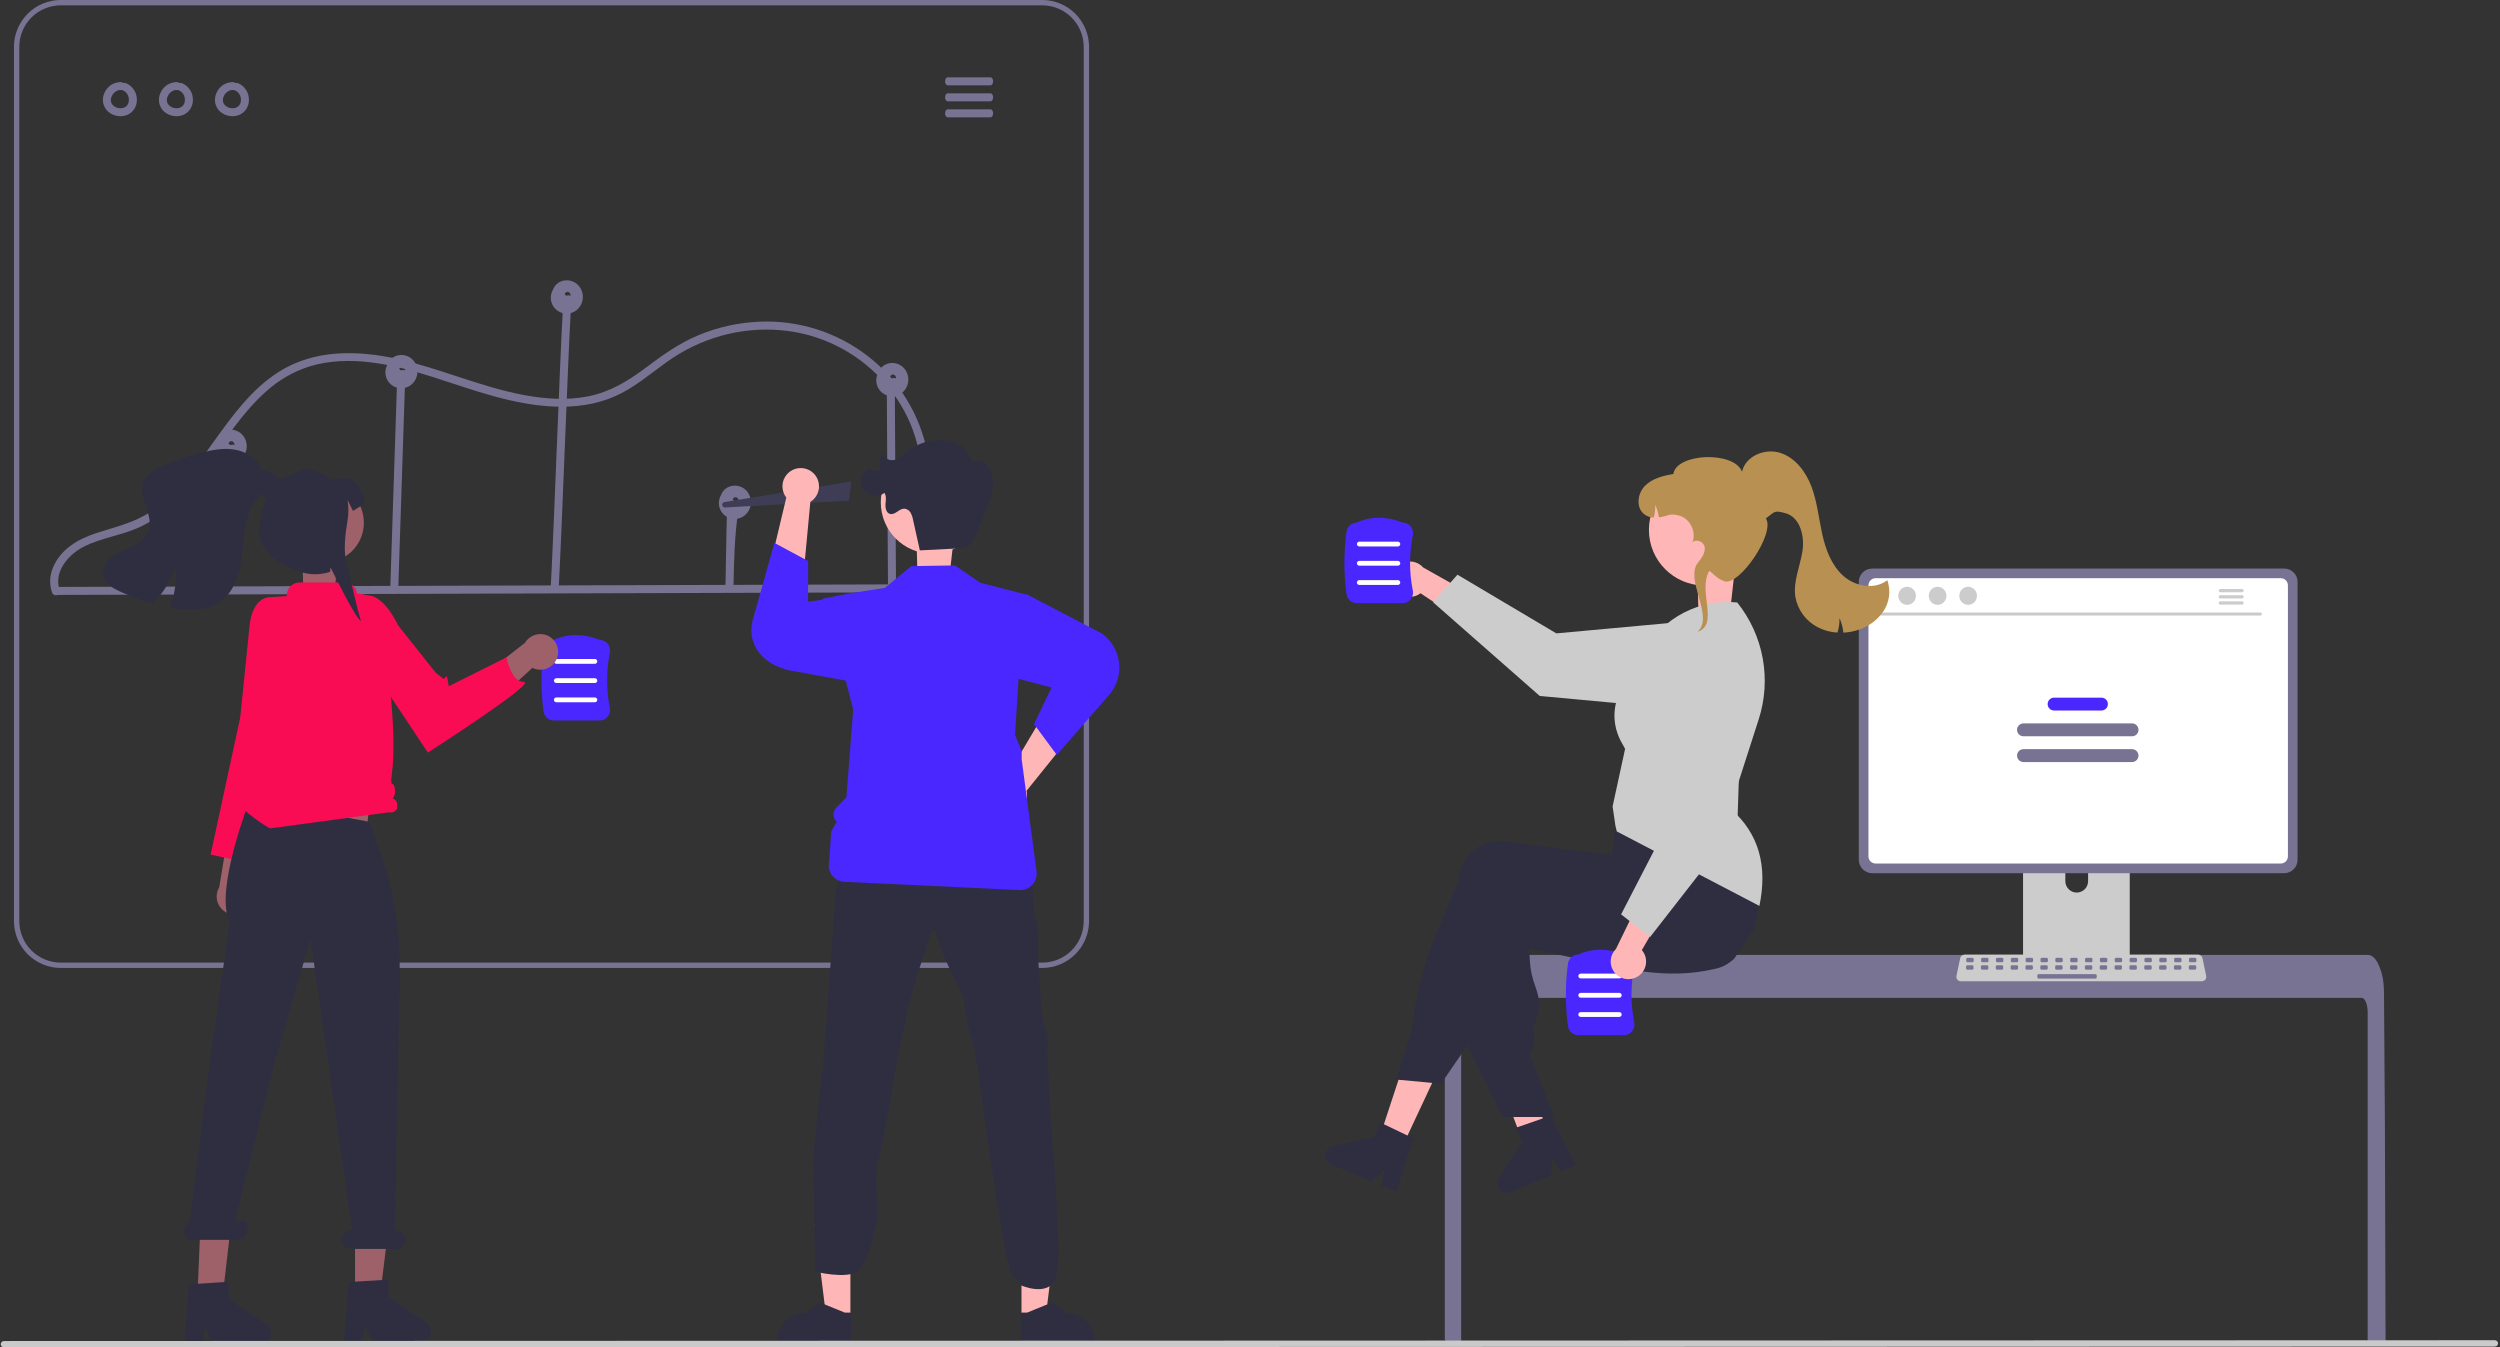 <svg width="937" height="505" viewBox="0 0 937 505" fill="none" xmlns="http://www.w3.org/2000/svg">
<rect x="0" y="0" width="937" height="505" fill="#333333" stroke="none"/>
<g clip-path="url(#clip0_2323_1105)">
<path d="M45.306 30.771C44.003 30.763 42.727 31.138 41.637 31.85C40.546 32.562 39.69 33.579 39.173 34.774C38.596 35.944 38.418 37.27 38.666 38.551C38.914 39.832 39.575 40.996 40.548 41.865C41.462 42.643 42.559 43.176 43.736 43.415C44.912 43.654 46.13 43.591 47.276 43.232C48.447 42.823 49.463 42.061 50.183 41.051C50.904 40.041 51.293 38.833 51.298 37.592C51.351 36.216 50.978 34.857 50.23 33.701C49.483 32.544 48.397 31.645 47.12 31.127C46.737 31.023 46.328 31.075 45.982 31.271C45.637 31.467 45.383 31.792 45.276 32.174C45.181 32.557 45.237 32.962 45.432 33.305C45.627 33.648 45.946 33.903 46.323 34.018C46.584 34.119 46.084 33.89 46.328 34.023C46.429 34.077 46.531 34.127 46.629 34.185C46.713 34.235 46.793 34.289 46.875 34.342C47.155 34.525 46.738 34.208 46.917 34.372C47.072 34.515 47.226 34.654 47.367 34.811C47.42 34.87 47.63 35.035 47.467 34.92C47.343 34.831 47.419 34.852 47.467 34.923C47.503 34.977 47.542 35.029 47.578 35.084C47.695 35.26 47.801 35.444 47.896 35.634C47.918 35.677 47.938 35.722 47.961 35.766C48.003 35.848 48.063 35.869 47.965 35.767C47.87 35.669 47.931 35.675 47.964 35.77C47.986 35.832 48.011 35.893 48.032 35.955C48.103 36.157 48.162 36.363 48.209 36.572C48.231 36.668 48.249 36.765 48.268 36.862C48.335 37.207 48.258 36.648 48.274 36.904C48.288 37.118 48.303 37.329 48.3 37.543C48.298 37.641 48.294 37.739 48.287 37.837C48.283 37.886 48.278 37.935 48.275 37.983C48.259 38.219 48.259 37.898 48.292 37.876C48.223 38.075 48.178 38.282 48.156 38.492C48.129 38.585 48.097 38.676 48.067 38.769C47.963 39.09 48.165 38.593 48.054 38.813C47.963 39.002 47.86 39.185 47.748 39.363C47.699 39.437 47.515 39.604 47.665 39.488C47.829 39.361 47.58 39.579 47.526 39.635C47.458 39.707 47.387 39.777 47.314 39.844C47.267 39.89 47.217 39.933 47.165 39.973C47.155 39.968 47.416 39.799 47.275 39.889C47.097 40.002 46.928 40.124 46.74 40.223C46.719 40.234 46.479 40.345 46.48 40.349C46.469 40.309 46.788 40.237 46.569 40.308C46.523 40.323 46.478 40.341 46.432 40.356C46.233 40.423 46.029 40.477 45.823 40.518C45.776 40.528 45.726 40.532 45.679 40.544C45.524 40.584 45.828 40.521 45.837 40.526C45.722 40.521 45.607 40.531 45.495 40.556C45.282 40.569 45.069 40.569 44.856 40.556C44.807 40.553 44.758 40.549 44.709 40.546C44.594 40.539 44.511 40.457 44.663 40.546C44.78 40.615 44.77 40.565 44.666 40.546C44.618 40.537 44.569 40.529 44.52 40.52C44.31 40.48 44.101 40.429 43.896 40.367C43.786 40.334 43.678 40.294 43.569 40.257C43.522 40.243 43.476 40.225 43.431 40.203C43.431 40.191 43.712 40.338 43.563 40.258C43.376 40.157 43.182 40.072 42.999 39.962C42.902 39.903 42.808 39.839 42.713 39.776C42.671 39.751 42.632 39.722 42.594 39.691C42.597 39.678 42.827 39.891 42.706 39.776C42.554 39.631 42.391 39.501 42.247 39.347C42.214 39.311 42.183 39.274 42.15 39.239L42.118 39.203C42.037 39.103 42.035 39.104 42.114 39.204C42.193 39.227 42.189 39.315 42.114 39.202C42.087 39.161 42.059 39.122 42.032 39.081C41.91 38.908 41.806 38.723 41.722 38.528C41.729 38.523 41.852 38.889 41.758 38.612C41.74 38.56 41.72 38.509 41.703 38.456C41.668 38.352 41.638 38.248 41.612 38.141C41.586 38.036 41.573 37.928 41.547 37.823C41.502 37.646 41.572 37.962 41.564 37.954C41.539 37.93 41.55 37.776 41.548 37.74C41.536 37.505 41.563 37.276 41.567 37.042C41.57 36.861 41.552 37.184 41.548 37.174C41.549 37.12 41.559 37.066 41.577 37.015C41.604 36.892 41.629 36.769 41.662 36.647C41.7 36.507 41.744 36.369 41.794 36.233C41.812 36.182 41.835 36.132 41.852 36.08C41.915 35.892 41.727 36.308 41.831 36.138C41.974 35.904 42.08 35.652 42.231 35.421C42.267 35.366 42.486 35.062 42.37 35.215C42.254 35.369 42.488 35.078 42.532 35.029C42.717 34.824 42.933 34.656 43.123 34.46C43.236 34.344 43.045 34.517 43.033 34.525C43.092 34.483 43.15 34.44 43.21 34.398C43.314 34.327 43.421 34.259 43.53 34.195C43.653 34.123 43.792 34.069 43.911 33.993C44.052 33.903 43.803 34.032 43.799 34.035C43.863 34.003 43.931 33.977 44 33.959C44.116 33.917 44.621 33.7 44.727 33.768C44.722 33.764 44.344 33.798 44.65 33.778C44.722 33.774 44.794 33.767 44.867 33.764C45.013 33.758 45.159 33.761 45.306 33.769C45.703 33.766 46.083 33.608 46.363 33.327C46.644 33.046 46.803 32.667 46.806 32.27C46.797 31.875 46.636 31.498 46.357 31.219C46.077 30.94 45.701 30.779 45.306 30.771Z" fill="#787393"/>
<path d="M66.303 30.771C65 30.763 63.724 31.138 62.634 31.85C61.543 32.562 60.687 33.579 60.17 34.774C59.593 35.944 59.415 37.27 59.663 38.551C59.911 39.832 60.572 40.996 61.545 41.865C62.459 42.643 63.556 43.176 64.733 43.415C65.909 43.654 67.127 43.591 68.273 43.232C69.444 42.823 70.46 42.061 71.18 41.051C71.901 40.041 72.29 38.833 72.295 37.592C72.348 36.216 71.975 34.857 71.227 33.701C70.48 32.544 69.394 31.645 68.118 31.127C67.734 31.023 67.325 31.075 66.979 31.271C66.634 31.467 66.38 31.792 66.273 32.174C66.178 32.557 66.234 32.962 66.429 33.305C66.624 33.648 66.943 33.903 67.32 34.018C67.582 34.119 67.081 33.89 67.325 34.023C67.426 34.077 67.528 34.127 67.626 34.185C67.71 34.235 67.79 34.289 67.872 34.342C68.152 34.525 67.735 34.208 67.914 34.372C68.069 34.515 68.223 34.654 68.364 34.811C68.418 34.87 68.626 35.035 68.464 34.92C68.34 34.831 68.416 34.852 68.464 34.923C68.5 34.977 68.539 35.029 68.575 35.084C68.692 35.26 68.798 35.444 68.893 35.634C68.915 35.677 68.935 35.722 68.958 35.766C69 35.848 69.061 35.869 68.962 35.767C68.867 35.669 68.927 35.675 68.961 35.77C68.984 35.832 69.008 35.893 69.029 35.955C69.1 36.157 69.159 36.363 69.206 36.572C69.228 36.668 69.246 36.765 69.265 36.862C69.332 37.207 69.255 36.648 69.271 36.904C69.285 37.118 69.3 37.329 69.297 37.543C69.295 37.641 69.291 37.739 69.284 37.837C69.28 37.886 69.275 37.935 69.272 37.983C69.256 38.219 69.256 37.898 69.289 37.876C69.22 38.075 69.175 38.282 69.153 38.492C69.126 38.585 69.094 38.676 69.064 38.769C68.96 39.09 69.162 38.593 69.051 38.813C68.96 39.002 68.857 39.185 68.745 39.363C68.696 39.437 68.512 39.604 68.662 39.488C68.826 39.361 68.577 39.579 68.523 39.635C68.455 39.707 68.384 39.777 68.311 39.844C68.264 39.89 68.214 39.933 68.162 39.973C68.152 39.968 68.412 39.799 68.272 39.889C68.094 40.002 67.925 40.124 67.738 40.223C67.716 40.234 67.476 40.345 67.477 40.349C67.466 40.309 67.785 40.237 67.566 40.308C67.52 40.323 67.475 40.341 67.429 40.356C67.23 40.423 67.026 40.477 66.82 40.518C66.773 40.528 66.723 40.532 66.676 40.544C66.521 40.584 66.825 40.521 66.834 40.526C66.719 40.521 66.604 40.531 66.492 40.556C66.279 40.569 66.066 40.569 65.853 40.556C65.804 40.553 65.755 40.549 65.706 40.546C65.592 40.539 65.508 40.457 65.66 40.546C65.777 40.615 65.767 40.565 65.663 40.546C65.615 40.537 65.566 40.529 65.517 40.52C65.307 40.48 65.098 40.429 64.893 40.367C64.783 40.334 64.675 40.294 64.566 40.257C64.519 40.243 64.473 40.225 64.428 40.203C64.428 40.191 64.709 40.338 64.56 40.258C64.373 40.157 64.179 40.072 63.996 39.962C63.899 39.903 63.805 39.839 63.71 39.776C63.668 39.751 63.629 39.722 63.591 39.691C63.594 39.678 63.824 39.891 63.703 39.776C63.551 39.631 63.388 39.501 63.244 39.347C63.211 39.311 63.18 39.274 63.147 39.239L63.115 39.203C63.034 39.103 63.032 39.104 63.111 39.204C63.19 39.227 63.186 39.315 63.111 39.202C63.084 39.161 63.056 39.122 63.029 39.081C62.907 38.908 62.803 38.723 62.719 38.528C62.726 38.523 62.849 38.889 62.755 38.612C62.737 38.56 62.717 38.509 62.7 38.456C62.665 38.352 62.635 38.248 62.609 38.141C62.583 38.036 62.57 37.928 62.544 37.823C62.499 37.646 62.569 37.962 62.561 37.954C62.536 37.93 62.547 37.776 62.545 37.74C62.533 37.505 62.56 37.276 62.564 37.042C62.567 36.861 62.549 37.184 62.545 37.174C62.546 37.12 62.556 37.066 62.574 37.015C62.601 36.892 62.626 36.769 62.659 36.647C62.697 36.507 62.741 36.369 62.791 36.233C62.809 36.182 62.832 36.132 62.849 36.08C62.912 35.892 62.724 36.308 62.828 36.138C62.971 35.904 63.077 35.652 63.228 35.421C63.264 35.366 63.483 35.062 63.367 35.215C63.251 35.369 63.485 35.078 63.529 35.029C63.714 34.824 63.93 34.656 64.12 34.46C64.233 34.344 64.042 34.517 64.03 34.525C64.089 34.483 64.147 34.44 64.207 34.398C64.311 34.327 64.418 34.259 64.527 34.195C64.65 34.123 64.789 34.069 64.908 33.993C65.049 33.903 64.8 34.032 64.796 34.035C64.86 34.003 64.928 33.977 64.997 33.959C65.113 33.917 65.618 33.7 65.724 33.768C65.719 33.764 65.341 33.798 65.647 33.778C65.719 33.774 65.791 33.767 65.864 33.764C66.01 33.758 66.156 33.761 66.303 33.769C66.7 33.766 67.08 33.608 67.36 33.327C67.641 33.046 67.8 32.667 67.802 32.27C67.794 31.875 67.633 31.498 67.354 31.219C67.074 30.94 66.698 30.779 66.303 30.771Z" fill="#787393"/>
<path d="M87.3 30.771C85.997 30.763 84.721 31.138 83.631 31.85C82.54 32.562 81.684 33.579 81.167 34.774C80.59 35.944 80.412 37.27 80.66 38.551C80.908 39.832 81.569 40.996 82.542 41.865C83.456 42.643 84.553 43.176 85.73 43.415C86.906 43.654 88.124 43.591 89.27 43.232C90.441 42.823 91.457 42.061 92.177 41.051C92.898 40.041 93.287 38.833 93.293 37.592C93.345 36.216 92.972 34.857 92.224 33.701C91.477 32.544 90.391 31.645 89.115 31.127C88.731 31.023 88.322 31.075 87.976 31.271C87.631 31.467 87.377 31.792 87.27 32.174C87.175 32.557 87.231 32.962 87.426 33.305C87.621 33.648 87.94 33.903 88.317 34.018C88.579 34.119 88.078 33.89 88.322 34.023C88.423 34.077 88.525 34.127 88.624 34.185C88.707 34.235 88.787 34.289 88.869 34.342C89.149 34.525 88.732 34.208 88.911 34.372C89.067 34.515 89.22 34.654 89.361 34.811C89.415 34.87 89.624 35.035 89.461 34.92C89.337 34.831 89.413 34.852 89.461 34.923C89.498 34.977 89.536 35.029 89.572 35.084C89.689 35.26 89.795 35.444 89.89 35.634C89.912 35.677 89.932 35.722 89.955 35.766C89.997 35.848 90.058 35.869 89.959 35.767C89.865 35.669 89.925 35.675 89.958 35.77C89.981 35.832 90.005 35.893 90.026 35.955C90.097 36.157 90.156 36.363 90.203 36.572C90.225 36.668 90.243 36.765 90.262 36.862C90.329 37.207 90.252 36.648 90.268 36.904C90.282 37.118 90.297 37.329 90.294 37.543C90.292 37.641 90.288 37.739 90.281 37.837C90.278 37.886 90.272 37.935 90.269 37.983C90.253 38.219 90.253 37.898 90.286 37.876C90.217 38.075 90.172 38.282 90.15 38.492C90.123 38.585 90.091 38.676 90.061 38.769C89.957 39.09 90.159 38.593 90.048 38.813C89.957 39.002 89.854 39.185 89.742 39.363C89.693 39.437 89.509 39.604 89.659 39.488C89.823 39.361 89.574 39.579 89.52 39.635C89.452 39.707 89.381 39.777 89.308 39.844C89.261 39.89 89.211 39.933 89.159 39.973C89.15 39.968 89.41 39.799 89.269 39.889C89.091 40.002 88.922 40.124 88.735 40.223C88.713 40.234 88.473 40.345 88.474 40.349C88.463 40.309 88.782 40.237 88.563 40.308C88.517 40.323 88.472 40.341 88.426 40.356C88.227 40.423 88.023 40.477 87.817 40.518C87.77 40.528 87.72 40.532 87.673 40.544C87.518 40.584 87.822 40.521 87.831 40.526C87.716 40.521 87.601 40.531 87.489 40.556C87.277 40.569 87.063 40.569 86.85 40.556C86.801 40.553 86.752 40.549 86.703 40.546C86.589 40.539 86.505 40.457 86.657 40.546C86.774 40.615 86.764 40.565 86.66 40.546C86.612 40.537 86.563 40.529 86.514 40.52C86.304 40.48 86.096 40.429 85.891 40.367C85.78 40.334 85.672 40.294 85.563 40.257C85.516 40.243 85.47 40.225 85.425 40.203C85.425 40.191 85.706 40.338 85.557 40.258C85.37 40.157 85.176 40.072 84.993 39.962C84.896 39.903 84.802 39.839 84.707 39.776C84.665 39.751 84.626 39.722 84.588 39.691C84.591 39.678 84.821 39.891 84.7 39.776C84.548 39.631 84.385 39.501 84.241 39.347C84.208 39.311 84.177 39.274 84.144 39.239L84.112 39.203C84.031 39.103 84.029 39.104 84.108 39.204C84.187 39.227 84.183 39.315 84.108 39.202C84.081 39.161 84.053 39.122 84.026 39.081C83.904 38.908 83.8 38.723 83.716 38.528C83.723 38.523 83.846 38.889 83.752 38.612C83.734 38.56 83.714 38.509 83.697 38.456C83.662 38.352 83.632 38.248 83.606 38.141C83.58 38.036 83.567 37.928 83.541 37.823C83.496 37.646 83.566 37.962 83.558 37.954C83.533 37.93 83.544 37.776 83.542 37.74C83.53 37.505 83.557 37.276 83.561 37.042C83.564 36.861 83.546 37.184 83.542 37.174C83.543 37.12 83.553 37.066 83.571 37.015C83.598 36.892 83.623 36.769 83.656 36.647C83.695 36.507 83.738 36.369 83.788 36.233C83.806 36.182 83.829 36.132 83.846 36.08C83.909 35.892 83.721 36.308 83.825 36.138C83.968 35.904 84.074 35.652 84.225 35.421C84.261 35.366 84.48 35.062 84.364 35.215C84.248 35.369 84.482 35.078 84.527 35.029C84.711 34.824 84.927 34.656 85.117 34.46C85.23 34.344 85.039 34.517 85.027 34.525C85.086 34.483 85.144 34.44 85.204 34.398C85.308 34.327 85.415 34.259 85.524 34.195C85.647 34.123 85.786 34.069 85.905 33.993C86.046 33.903 85.798 34.032 85.793 34.035C85.858 34.003 85.925 33.977 85.994 33.959C86.11 33.917 86.615 33.7 86.721 33.768C86.716 33.764 86.338 33.798 86.644 33.778C86.716 33.774 86.788 33.767 86.861 33.764C87.007 33.758 87.153 33.761 87.3 33.769C87.697 33.766 88.077 33.608 88.357 33.327C88.638 33.046 88.797 32.667 88.8 32.27C88.791 31.875 88.63 31.498 88.351 31.219C88.071 30.94 87.695 30.779 87.3 30.771Z" fill="#787393"/>
<path d="M390.631 362.787H22.777C18.125 362.782 13.666 360.933 10.377 357.645C7.087 354.358 5.237 349.9 5.232 345.251V17.537C5.237 12.888 7.087 8.43 10.377 5.142C13.666 1.855 18.125 0.005 22.777 0H390.631C395.282 0.005 399.742 1.855 403.031 5.142C406.32 8.43 408.17 12.888 408.175 17.537V345.251C408.17 349.9 406.32 354.358 403.031 357.645C399.742 360.933 395.282 362.782 390.631 362.787ZM22.777 1.999C18.655 2.004 14.704 3.642 11.79 6.555C8.876 9.468 7.236 13.418 7.232 17.537V345.251C7.236 349.37 8.876 353.32 11.79 356.233C14.704 359.145 18.656 360.784 22.777 360.789H390.631C394.752 360.784 398.703 359.145 401.617 356.233C404.532 353.32 406.171 349.37 406.176 345.251V17.537C406.171 13.418 404.532 9.468 401.617 6.555C398.703 3.642 394.752 2.004 390.631 1.999H22.777Z" fill="#787393"/>
<path d="M22.167 222.975L151.528 222.582L280.229 222.191L352.83 221.97C353.219 221.956 353.587 221.793 353.857 221.513C354.128 221.233 354.279 220.86 354.279 220.471C354.279 220.082 354.128 219.708 353.857 219.429C353.587 219.149 353.219 218.985 352.83 218.972L223.469 219.365L94.768 219.756L22.167 219.977C21.779 219.991 21.41 220.154 21.14 220.434C20.87 220.714 20.719 221.087 20.719 221.476C20.719 221.865 20.87 222.239 21.14 222.518C21.41 222.798 21.779 222.962 22.167 222.975Z" fill="#787393"/>
<path d="M87.428 220.544L88.228 173.335C88.261 171.405 85.261 171.405 85.228 173.335L84.428 220.544C84.396 222.475 87.395 222.475 87.428 220.544Z" fill="#787393"/>
<path d="M149.255 221.055L151.204 161.716L151.761 144.761C151.824 142.832 148.825 142.834 148.761 144.761L146.812 204.101L146.255 221.055C146.192 222.985 149.191 222.983 149.255 221.055Z" fill="#787393"/>
<path d="M210.914 116.633C209.739 137.651 207.563 199.644 206.387 220.662C206.279 222.59 209.279 222.584 209.387 220.662C210.562 199.644 212.738 137.651 213.914 116.633C214.022 114.705 211.022 114.711 210.914 116.633Z" fill="#787393"/>
<path d="M272.277 199.572L271.91 219.773C271.875 221.703 274.874 221.704 274.909 219.773C275.344 195.914 276.457 196.692 276.58 189.958C276.615 188.028 273.615 188.028 273.58 189.958C273.58 189.958 272.712 175.713 272.277 199.572Z" fill="#787393"/>
<path d="M332.381 146.503L332.72 203.178L332.817 219.407C332.831 219.795 332.995 220.164 333.274 220.434C333.554 220.704 333.928 220.855 334.317 220.855C334.706 220.855 335.08 220.704 335.36 220.434C335.639 220.164 335.803 219.795 335.817 219.407L335.478 162.731L335.38 146.503C335.367 146.114 335.203 145.746 334.923 145.476C334.643 145.206 334.27 145.055 333.881 145.055C333.492 145.055 333.118 145.206 332.838 145.476C332.558 145.746 332.394 146.114 332.381 146.503Z" fill="#787393"/>
<path d="M22.409 221.289C19.926 214.469 25.523 207.909 31.274 204.962C38.164 201.431 46.09 200.63 53.053 197.226C63.434 192.151 70.995 183.043 77.723 173.926C84.647 164.542 90.984 154.471 99.783 146.674C104.42 142.474 109.896 139.306 115.849 137.38C123.35 135.041 131.306 134.88 139.057 135.823C155.073 137.772 169.921 144.384 185.374 148.586C199.944 152.549 215.998 154.777 230.299 148.615C237.565 145.485 243.506 140.235 249.888 135.691C256.064 131.248 262.97 127.918 270.293 125.852C284.649 121.862 300.327 122.928 313.693 129.673C325.978 135.794 335.706 146.056 341.158 158.649C347.495 173.778 346.67 190.686 344.6 206.61C344.065 210.727 343.428 214.829 342.785 218.93C342.488 220.817 345.378 221.631 345.677 219.727C348.255 203.306 350.824 186.364 347.617 169.84C344.844 155.411 336.907 142.486 325.289 133.485C313.623 124.458 299.12 119.883 284.384 120.581C276.661 120.939 269.059 122.629 261.913 125.576C254.494 128.643 248.212 133.189 241.832 137.973C235.271 142.891 228.509 146.959 220.364 148.563C212.463 150.119 204.245 149.536 196.379 148.067C180.149 145.036 165.021 138.087 148.928 134.527C134.019 131.229 117.93 130.899 104.579 139.318C94.309 145.794 87.052 155.849 80.088 165.557C73.184 175.18 66.194 185.47 56.099 192.044C49.941 196.054 43.019 197.534 36.13 199.789C29.224 202.05 22.594 205.864 19.778 212.937C18.564 215.85 18.471 219.108 19.516 222.086C20.171 223.885 23.071 223.108 22.409 221.289Z" fill="#787393"/>
<path d="M86.433 166.807L86.429 166.809L86.437 166.807H86.433Z" fill="#787393"/>
<path d="M91.634 164.05C90.941 162.822 89.835 161.881 88.512 161.391C87.19 160.902 85.737 160.897 84.412 161.378C83.753 161.618 83.149 161.988 82.635 162.466C82.122 162.944 81.71 163.519 81.423 164.159C81.365 164.295 81.332 164.438 81.285 164.578C81.22 164.683 81.142 164.777 81.084 164.887C80.462 166.126 80.292 167.542 80.602 168.892C80.913 170.242 81.685 171.442 82.785 172.284C83.885 173.127 85.245 173.56 86.63 173.508C88.015 173.456 89.339 172.923 90.373 172.001C91.46 171.019 92.178 169.694 92.407 168.248C92.637 166.801 92.364 165.319 91.634 164.05ZM87.877 166.596C87.889 166.671 87.885 166.741 87.877 166.596ZM87.495 165.728C87.482 165.713 87.481 165.711 87.495 165.728ZM85.812 166.404C85.79 166.37 85.787 166.364 85.812 166.404ZM86.211 166.742C86.306 166.775 86.268 166.768 86.211 166.742ZM86.389 166.827L86.429 166.809C86.419 166.81 86.409 166.808 86.401 166.804L86.402 166.803L86.433 166.807L86.439 166.805L86.421 166.8C86.436 166.8 86.438 166.802 86.439 166.805C86.617 166.723 86.497 166.762 86.393 166.794L86.386 166.792C86.322 166.76 86.252 166.737 86.181 166.727C86.174 166.723 86.166 166.72 86.161 166.716C86.103 166.675 85.813 166.449 86.082 166.686C86.024 166.635 85.966 166.584 85.911 166.528C85.878 166.495 85.849 166.458 85.823 166.42C85.787 166.359 85.753 166.298 85.72 166.236L85.715 166.203C85.71 166.176 85.707 166.164 85.704 166.148C85.705 166.13 85.708 166.112 85.711 166.094C85.731 166.04 85.743 165.984 85.749 165.927L85.76 165.912C85.803 165.852 85.841 165.782 85.882 165.719C85.665 166.049 85.967 165.683 85.99 165.636C85.994 165.629 85.987 165.633 85.989 165.627C85.997 165.622 85.995 165.626 86.005 165.62C86.073 165.58 86.136 165.536 86.205 165.498C86.286 165.453 86.607 165.362 86.275 165.457C86.35 165.435 86.423 165.408 86.499 165.388C86.513 165.384 86.625 165.369 86.685 165.358C86.738 165.356 86.79 165.355 86.795 165.355C86.82 165.355 86.845 165.358 86.87 165.359C86.815 165.367 87.059 165.42 87.132 165.431C87.143 165.439 87.148 165.444 87.162 165.455C87.224 165.5 87.299 165.54 87.363 165.581C87.073 165.394 87.367 165.596 87.423 165.652C87.456 165.685 87.486 165.72 87.517 165.755C87.546 165.788 87.572 165.824 87.595 165.861C87.642 165.948 87.693 166.036 87.743 166.122L87.757 166.144C87.756 166.147 87.756 166.15 87.756 166.152C87.782 166.291 87.821 166.428 87.871 166.56C87.874 166.571 87.875 166.582 87.877 166.594C87.881 166.67 87.888 166.746 87.888 166.822L87.887 166.838C87.656 166.717 87.4 166.654 87.139 166.652C86.879 166.65 86.622 166.71 86.389 166.827Z" fill="#787393"/>
<path d="M86.442 166.805C86.447 166.807 86.442 166.807 86.442 166.807L86.442 166.805Z" fill="#787393"/>
<path d="M86.442 166.807L86.437 166.808C86.443 166.808 86.442 166.807 86.442 166.807Z" fill="#787393"/>
<path d="M86.439 166.804L86.441 166.805L86.439 166.804Z" fill="#787393"/>
<path d="M150.424 138.824L150.42 138.826L150.428 138.824H150.424Z" fill="#787393"/>
<path d="M155.625 136.066C154.932 134.839 153.826 133.897 152.503 133.408C151.181 132.919 149.728 132.914 148.403 133.394C147.744 133.634 147.14 134.005 146.627 134.482C146.113 134.96 145.701 135.536 145.414 136.176C145.357 136.312 145.323 136.455 145.276 136.594C145.211 136.699 145.133 136.794 145.075 136.904C144.453 138.142 144.283 139.558 144.594 140.908C144.904 142.259 145.676 143.458 146.776 144.301C147.876 145.143 149.236 145.576 150.621 145.524C152.006 145.473 153.33 144.94 154.364 144.017C155.451 143.035 156.169 141.711 156.399 140.264C156.628 138.817 156.355 137.336 155.625 136.066ZM151.868 138.612C151.88 138.688 151.876 138.757 151.868 138.612ZM151.486 137.744C151.473 137.729 151.472 137.727 151.486 137.744ZM149.803 138.421C149.781 138.386 149.778 138.38 149.803 138.421ZM150.202 138.759C150.297 138.791 150.26 138.784 150.202 138.759ZM150.38 138.844L150.42 138.825C150.41 138.826 150.4 138.824 150.392 138.82L150.393 138.82L150.424 138.824L150.43 138.821L150.412 138.817C150.427 138.816 150.429 138.818 150.43 138.821C150.608 138.739 150.488 138.778 150.384 138.81L150.377 138.809C150.313 138.776 150.243 138.754 150.172 138.743C150.165 138.739 150.157 138.736 150.152 138.732C150.094 138.692 149.804 138.465 150.073 138.703C150.015 138.651 149.957 138.6 149.902 138.544C149.869 138.511 149.84 138.475 149.814 138.436C149.778 138.376 149.744 138.314 149.711 138.253L149.706 138.22C149.701 138.192 149.698 138.181 149.695 138.164C149.696 138.147 149.699 138.128 149.702 138.11C149.722 138.057 149.735 138 149.74 137.943L149.751 137.928C149.794 137.868 149.832 137.798 149.873 137.736C149.656 138.066 149.958 137.699 149.981 137.653C149.985 137.645 149.978 137.649 149.98 137.644C149.988 137.639 149.986 137.642 149.996 137.636C150.064 137.596 150.128 137.552 150.196 137.514C150.277 137.469 150.598 137.378 150.266 137.473C150.341 137.452 150.414 137.424 150.49 137.404C150.504 137.401 150.616 137.385 150.676 137.374C150.729 137.373 150.781 137.371 150.786 137.371C150.811 137.372 150.836 137.375 150.861 137.376C150.806 137.383 151.05 137.436 151.123 137.447C151.134 137.455 151.139 137.461 151.153 137.471C151.215 137.516 151.29 137.556 151.354 137.598C151.064 137.41 151.358 137.613 151.414 137.668C151.447 137.701 151.477 137.737 151.508 137.771C151.537 137.805 151.563 137.84 151.586 137.877C151.633 137.964 151.684 138.053 151.734 138.138L151.748 138.16C151.747 138.163 151.747 138.166 151.747 138.169C151.773 138.308 151.812 138.444 151.862 138.576C151.865 138.587 151.866 138.599 151.868 138.61C151.872 138.686 151.879 138.762 151.879 138.839L151.878 138.854C151.647 138.734 151.391 138.67 151.131 138.668C150.87 138.666 150.613 138.726 150.38 138.844Z" fill="#787393"/>
<path d="M150.432 138.823L150.428 138.824C150.434 138.825 150.432 138.823 150.432 138.823Z" fill="#787393"/>
<path d="M150.43 138.821L150.432 138.822L150.43 138.821Z" fill="#787393"/>
<path d="M150.433 138.822C150.438 138.823 150.432 138.823 150.432 138.823L150.433 138.822Z" fill="#787393"/>
<path d="M212.421 152.812L212.423 152.814L212.421 152.812Z" fill="#787393"/>
<path d="M217.616 108.082C216.923 106.855 215.817 105.913 214.495 105.424C213.172 104.935 211.719 104.93 210.394 105.41C209.735 105.651 209.131 106.021 208.618 106.499C208.104 106.976 207.692 107.552 207.405 108.192C207.348 108.328 207.314 108.471 207.267 108.61C207.202 108.715 207.124 108.81 207.066 108.92C206.444 110.158 206.274 111.574 206.585 112.925C206.895 114.275 207.667 115.475 208.767 116.317C209.868 117.16 211.228 117.592 212.613 117.541C213.998 117.489 215.321 116.956 216.356 116.034C217.443 115.052 218.161 113.727 218.39 112.28C218.619 110.834 218.346 109.352 217.616 108.082ZM213.859 110.628C213.872 110.704 213.867 110.774 213.859 110.628ZM213.478 109.76C213.465 109.745 213.463 109.744 213.478 109.76ZM211.794 110.437C211.772 110.402 211.77 110.396 211.794 110.437ZM212.193 110.775C212.288 110.807 212.251 110.801 212.193 110.775ZM212.371 110.86L212.411 110.842C212.401 110.843 212.392 110.841 212.383 110.836L212.384 110.836L212.415 110.84L212.421 110.837L212.403 110.833C212.418 110.833 212.42 110.835 212.421 110.837C212.599 110.756 212.479 110.795 212.375 110.827L212.369 110.825C212.304 110.792 212.235 110.77 212.163 110.759C212.156 110.755 212.148 110.753 212.143 110.749C212.085 110.708 211.795 110.481 212.064 110.719C212.006 110.667 211.948 110.616 211.893 110.561C211.86 110.527 211.831 110.491 211.805 110.453C211.77 110.392 211.735 110.331 211.702 110.269L211.697 110.236C211.693 110.208 211.689 110.197 211.686 110.18C211.688 110.163 211.69 110.145 211.693 110.127C211.713 110.073 211.726 110.017 211.731 109.959L211.743 109.945C211.786 109.885 211.823 109.814 211.865 109.752C211.647 110.082 211.95 109.716 211.972 109.669C211.976 109.661 211.969 109.666 211.971 109.66C211.98 109.655 211.977 109.659 211.988 109.652C212.055 109.613 212.119 109.568 212.187 109.531C212.269 109.485 212.59 109.394 212.257 109.489C212.332 109.468 212.405 109.441 212.481 109.421C212.495 109.417 212.607 109.401 212.668 109.391C212.721 109.389 212.772 109.388 212.778 109.388C212.802 109.388 212.827 109.391 212.852 109.392C212.797 109.399 213.042 109.452 213.114 109.464C213.125 109.472 213.13 109.477 213.145 109.488C213.206 109.532 213.281 109.572 213.346 109.614C213.056 109.427 213.349 109.629 213.405 109.684C213.438 109.718 213.469 109.753 213.5 109.788C213.528 109.821 213.554 109.856 213.577 109.894C213.624 109.981 213.675 110.069 213.725 110.155L213.739 110.177C213.739 110.179 213.738 110.182 213.738 110.185C213.765 110.324 213.803 110.46 213.853 110.593C213.856 110.604 213.858 110.615 213.859 110.627C213.864 110.703 213.87 110.779 213.87 110.855L213.87 110.871C213.639 110.75 213.382 110.686 213.122 110.685C212.861 110.683 212.604 110.743 212.371 110.86Z" fill="#787393"/>
<path d="M212.415 152.815L212.411 152.817L212.419 152.815H212.415Z" fill="#787393"/>
<path d="M212.424 152.815L212.419 152.816C212.425 152.816 212.424 152.815 212.424 152.815Z" fill="#787393"/>
<path d="M212.424 152.813C212.429 152.815 212.424 152.815 212.424 152.815L212.424 152.813Z" fill="#787393"/>
<path d="M280.607 185.037C279.914 183.81 278.808 182.868 277.486 182.379C276.164 181.89 274.711 181.885 273.385 182.365C272.726 182.606 272.122 182.976 271.609 183.453C271.096 183.931 270.683 184.507 270.397 185.147C270.339 185.283 270.306 185.426 270.259 185.565C270.194 185.67 270.116 185.765 270.057 185.875C269.436 187.113 269.265 188.529 269.576 189.879C269.887 191.23 270.658 192.429 271.759 193.272C272.859 194.115 274.219 194.547 275.604 194.495C276.989 194.444 278.313 193.911 279.347 192.989C280.434 192.006 281.152 190.682 281.381 189.235C281.61 187.789 281.337 186.307 280.607 185.037ZM276.851 187.583C276.863 187.659 276.858 187.728 276.851 187.583ZM276.469 186.715C276.456 186.7 276.454 186.698 276.469 186.715ZM274.786 187.392C274.763 187.357 274.761 187.351 274.786 187.392ZM275.185 187.73C275.28 187.762 275.242 187.755 275.185 187.73ZM275.363 187.815L275.402 187.797C275.393 187.798 275.383 187.796 275.374 187.791L275.375 187.791L275.406 187.795L275.412 187.792L275.394 187.788C275.41 187.787 275.411 187.79 275.412 187.792C275.591 187.71 275.47 187.75 275.367 187.782L275.36 187.78C275.295 187.747 275.226 187.725 275.154 187.714C275.148 187.71 275.14 187.708 275.134 187.704C275.077 187.663 274.786 187.436 275.056 187.674C274.997 187.622 274.939 187.571 274.884 187.515C274.852 187.482 274.822 187.446 274.796 187.407C274.761 187.347 274.727 187.286 274.693 187.224L274.688 187.191C274.684 187.163 274.681 187.152 274.677 187.135C274.679 187.118 274.681 187.1 274.684 187.082C274.704 187.028 274.717 186.971 274.722 186.914L274.734 186.899C274.777 186.839 274.815 186.769 274.856 186.707C274.638 187.037 274.941 186.67 274.963 186.624C274.967 186.616 274.96 186.62 274.962 186.615C274.971 186.61 274.968 186.613 274.979 186.607C275.046 186.567 275.11 186.523 275.178 186.485C275.26 186.44 275.581 186.349 275.248 186.444C275.324 186.423 275.396 186.395 275.473 186.375C275.486 186.372 275.599 186.356 275.659 186.345C275.712 186.344 275.763 186.342 275.769 186.342C275.794 186.343 275.819 186.346 275.843 186.347C275.788 186.354 276.033 186.407 276.106 186.418C276.116 186.427 276.122 186.432 276.136 186.442C276.197 186.487 276.272 186.527 276.337 186.569C276.047 186.382 276.341 186.584 276.396 186.639C276.429 186.672 276.46 186.708 276.491 186.743C276.519 186.776 276.545 186.811 276.568 186.848C276.616 186.936 276.666 187.024 276.716 187.109L276.73 187.131C276.73 187.134 276.73 187.137 276.73 187.14C276.756 187.279 276.794 187.415 276.845 187.547C276.847 187.559 276.849 187.57 276.85 187.581C276.855 187.657 276.861 187.733 276.861 187.81L276.861 187.825C276.63 187.705 276.373 187.641 276.113 187.639C275.853 187.638 275.595 187.698 275.363 187.815Z" fill="#787393"/>
<path d="M275.406 121.834L275.402 121.836L275.41 121.834H275.406Z" fill="#787393"/>
<path d="M275.415 121.833L275.41 121.834C275.416 121.835 275.415 121.833 275.415 121.833Z" fill="#787393"/>
<path d="M275.416 121.832C275.42 121.833 275.415 121.833 275.415 121.833L275.416 121.832Z" fill="#787393"/>
<path d="M275.412 121.831L275.414 121.832L275.412 121.831Z" fill="#787393"/>
<path d="M339.599 139.064C338.906 137.837 337.8 136.895 336.478 136.406C335.155 135.917 333.702 135.912 332.377 136.392C331.718 136.633 331.114 137.003 330.601 137.481C330.087 137.958 329.675 138.534 329.388 139.174C329.331 139.31 329.297 139.453 329.25 139.592C329.185 139.697 329.107 139.792 329.049 139.902C328.427 141.14 328.257 142.556 328.568 143.907C328.878 145.257 329.65 146.457 330.75 147.299C331.851 148.142 333.21 148.574 334.596 148.523C335.981 148.471 337.304 147.938 338.339 147.016C339.426 146.033 340.143 144.709 340.373 143.262C340.602 141.816 340.329 140.334 339.599 139.064ZM335.842 141.61C335.855 141.686 335.85 141.756 335.842 141.61ZM335.46 140.742C335.448 140.727 335.446 140.725 335.46 140.742ZM333.777 141.419C333.755 141.384 333.753 141.378 333.777 141.419ZM334.176 141.757C334.271 141.789 334.234 141.783 334.176 141.757ZM334.354 141.842L334.394 141.824C334.384 141.825 334.374 141.823 334.366 141.818L334.367 141.818L334.398 141.822L334.404 141.819L334.386 141.815C334.401 141.815 334.403 141.817 334.404 141.819C334.582 141.738 334.462 141.777 334.358 141.809L334.351 141.807C334.287 141.774 334.217 141.752 334.146 141.741C334.139 141.737 334.131 141.735 334.126 141.731C334.068 141.69 333.778 141.463 334.047 141.701C333.989 141.649 333.931 141.598 333.876 141.543C333.843 141.509 333.814 141.473 333.788 141.434C333.752 141.374 333.718 141.313 333.685 141.251L333.68 141.218C333.676 141.19 333.672 141.179 333.669 141.162C333.67 141.145 333.673 141.127 333.676 141.109C333.696 141.055 333.709 140.999 333.714 140.941L333.726 140.927C333.769 140.866 333.806 140.796 333.847 140.734C333.63 141.064 333.932 140.698 333.955 140.651C333.959 140.643 333.952 140.647 333.954 140.642C333.963 140.637 333.96 140.64 333.971 140.634C334.038 140.595 334.102 140.55 334.17 140.512C334.252 140.467 334.573 140.376 334.24 140.471C334.315 140.45 334.388 140.423 334.464 140.403C334.478 140.399 334.59 140.383 334.651 140.372C334.704 140.371 334.755 140.37 334.76 140.37C334.785 140.37 334.81 140.373 334.835 140.374C334.78 140.381 335.025 140.434 335.097 140.445C335.108 140.454 335.113 140.459 335.127 140.469C335.189 140.514 335.264 140.554 335.329 140.596C335.039 140.409 335.332 140.611 335.388 140.666C335.421 140.7 335.451 140.735 335.483 140.77C335.511 140.803 335.537 140.838 335.56 140.876C335.607 140.963 335.658 141.051 335.708 141.137L335.722 141.159C335.722 141.161 335.721 141.164 335.721 141.167C335.747 141.306 335.786 141.442 335.836 141.575C335.839 141.586 335.841 141.597 335.842 141.608C335.847 141.685 335.853 141.76 335.853 141.837L335.852 141.852C335.621 141.732 335.365 141.668 335.105 141.667C334.844 141.665 334.587 141.725 334.354 141.842Z" fill="#787393"/>
<path d="M334.398 141.822L334.394 141.824L334.402 141.822H334.398Z" fill="#787393"/>
<path d="M334.404 141.819L334.406 141.82L334.404 141.819Z" fill="#787393"/>
<path d="M334.407 141.82C334.412 141.821 334.407 141.822 334.407 141.822L334.407 141.82Z" fill="#787393"/>
<path d="M334.407 141.822L334.402 141.822C334.408 141.823 334.407 141.822 334.407 141.822Z" fill="#787393"/>
<path d="M318.233 187.623L271.742 190.206C271.48 190.221 271.223 190.134 271.022 189.965C270.822 189.795 270.695 189.555 270.666 189.294C270.638 189.033 270.711 188.772 270.87 188.563C271.029 188.354 271.262 188.214 271.521 188.172L319.039 180.443L318.233 187.623Z" fill="#3F3D56"/>
<path d="M377.315 291.079L394.834 261.618L407.783 267.731C407.783 267.731 385.471 295.586 384.76 296.388C385.064 297.742 384.95 299.156 384.433 300.444C383.916 301.732 383.02 302.832 381.863 303.6C380.706 304.367 379.344 304.766 377.956 304.742C376.568 304.719 375.219 304.275 374.089 303.469C372.959 302.663 372.1 301.533 371.626 300.229C371.153 298.925 371.086 297.507 371.436 296.164C371.785 294.821 372.535 293.616 373.585 292.708C374.634 291.8 375.935 291.232 377.315 291.079Z" fill="#FFB6B6"/>
<path d="M344.445 235.633L343.48 201.374L357.691 199.615C357.691 199.615 353.748 235.08 353.576 236.137C354.558 237.118 355.218 238.374 355.47 239.739C355.723 241.103 355.554 242.512 354.988 243.779C354.421 245.046 353.484 246.112 352.298 246.834C351.113 247.557 349.736 247.903 348.35 247.826C346.964 247.749 345.634 247.254 344.535 246.405C343.437 245.557 342.622 244.394 342.199 243.073C341.776 241.751 341.764 240.332 342.165 239.004C342.566 237.675 343.361 236.5 344.445 235.633Z" fill="#FFB6B6"/>
<path d="M114.182 239.066L113.217 204.808L127.429 203.049C127.429 203.049 123.485 238.514 123.313 239.571C124.295 240.552 124.956 241.808 125.208 243.172C125.46 244.537 125.292 245.946 124.725 247.213C124.159 248.48 123.221 249.545 122.036 250.268C120.85 250.99 119.474 251.336 118.087 251.26C116.701 251.183 115.371 250.688 114.273 249.839C113.174 248.99 112.359 247.828 111.936 246.506C111.513 245.185 111.501 243.766 111.902 242.437C112.303 241.109 113.098 239.933 114.182 239.066Z" fill="#9E616A"/>
<path d="M637.109 248.061L636.144 213.803L650.355 212.044C650.355 212.044 646.412 247.509 646.24 248.566C647.222 249.547 647.882 250.803 648.134 252.168C648.387 253.532 648.218 254.941 647.652 256.208C647.085 257.475 646.148 258.54 644.962 259.263C643.777 259.985 642.4 260.331 641.014 260.255C639.628 260.178 638.298 259.683 637.199 258.834C636.101 257.985 635.286 256.823 634.863 255.502C634.439 254.18 634.428 252.761 634.829 251.433C635.23 250.104 636.025 248.928 637.109 248.061Z" fill="#FFB6B6"/>
<path d="M384.603 222.644L412.986 237.446C414.76 238.723 416.248 240.356 417.354 242.241C418.46 244.125 419.161 246.22 419.411 248.391C419.662 250.562 419.456 252.761 418.808 254.848C418.159 256.935 417.083 258.863 415.646 260.511L396.079 282.947L387.554 271.401L394.125 257.669L381.403 254.316L384.603 222.644Z" fill="#4B27FF"/>
<path d="M303.717 188.105L300.52 222.228L286.2 222.252C286.2 222.252 294.416 187.526 294.714 186.497C293.859 185.405 293.355 184.078 293.271 182.693C293.186 181.308 293.524 179.929 294.24 178.741C294.956 177.552 296.016 176.608 297.28 176.034C298.544 175.461 299.953 175.284 301.319 175.528C302.686 175.772 303.946 176.425 304.934 177.401C305.921 178.376 306.589 179.628 306.849 180.992C307.109 182.355 306.948 183.765 306.389 185.035C305.83 186.305 304.898 187.375 303.717 188.105Z" fill="#FFB6B6"/>
<path d="M332.222 257.886L299.262 251.844C285.383 250.175 279.687 241.047 282.191 232.144L290.251 203.49L302.903 210.27L302.855 225.492L320.565 223.072L332.222 257.886Z" fill="#4B27FF"/>
<path d="M318.73 493.703H309.668L305.356 458.761H318.732L318.73 493.703Z" fill="#FFB6B6"/>
<path d="M319.05 503.153L291.18 503.152V502.8C291.181 499.925 292.324 497.167 294.358 495.133C296.392 493.1 299.151 491.958 302.028 491.958L307.119 488.097L316.618 491.958L319.05 491.958L319.05 503.153Z" fill="#2F2E41"/>
<path d="M382.856 493.703H391.919L396.231 458.761H382.854L382.856 493.703Z" fill="#FFB6B6"/>
<path d="M382.537 503.153L410.407 503.152V502.8C410.406 499.925 409.263 497.167 407.229 495.133C405.195 493.1 402.436 491.958 399.559 491.958L394.468 488.097L384.969 491.958L382.537 491.958L382.537 503.153Z" fill="#2F2E41"/>
<path d="M304.958 433.084C305.091 431.091 306.156 420.064 306.156 420.064L308.705 396.68L313.198 334.695L317.202 318.402L337.025 326.121L353.11 318.414L372.228 324.522L387.115 330.102C387.115 330.102 387.14 332.491 387.255 335.377C387.408 339.154 387.676 343.785 388.313 344.989C389.377 347.116 389.109 358.538 389.109 358.538C389.109 358.538 390.167 381.775 391.499 384.323C392.831 386.871 393.099 392.177 392.697 393.241C392.296 394.305 394.029 422.211 394.029 422.211C394.029 422.211 398.478 471.595 395.687 479.042C392.895 486.488 382.348 481.61 382.348 481.61C382.348 481.61 382.858 479.623 379.799 478.686C376.74 477.75 367.423 407.726 367.423 407.726C367.423 407.726 365.69 393.368 364.096 389.253C362.503 385.138 361.038 373.577 361.038 373.577C361.038 373.577 351.198 354.442 351.071 350.187C351.071 350.187 349.783 346.205 348.566 350.588C347.349 354.97 343.761 365.468 343.761 365.468L340.262 378.361L336.146 397.623L333.482 413.841C333.482 413.841 329.493 435.365 328.855 436.295C328.218 437.225 328.855 456.889 328.855 456.889C328.855 456.889 325.771 473.635 321.412 476.559C317.053 479.483 305.504 476.605 305.504 476.605C305.504 476.605 304.824 435.078 304.958 433.084Z" fill="#2F2E41"/>
<path d="M319.776 265.976L317.243 298.775L313.438 302.712C313.095 303.067 312.827 303.487 312.65 303.948C312.473 304.409 312.392 304.901 312.41 305.394C312.427 305.887 312.545 306.372 312.755 306.819C312.964 307.266 313.262 307.666 313.63 307.995L311.533 311.588L310.791 322.912C310.579 323.793 310.565 324.71 310.749 325.597C310.932 326.485 311.31 327.32 311.854 328.045C312.399 328.77 313.096 329.365 313.898 329.789C314.699 330.213 315.584 330.455 316.489 330.497L382.112 333.579C383.013 333.621 383.911 333.465 384.745 333.122C385.578 332.779 386.327 332.258 386.936 331.594C387.546 330.93 388.002 330.141 388.274 329.282C388.545 328.422 388.624 327.514 388.505 326.621L382.925 284.632V281.492L380.427 275.428L381.711 255.116L384.697 222.876L367.337 218.394L357.925 211.921L341.572 212.181L331.65 220.327L318.42 222.398L308.415 224.386L307.14 227.154L309.689 226.601L318.929 262.621L319.776 265.976Z" fill="#4B27FF"/>
<path d="M349.383 207.526C360.022 207.526 368.646 198.906 368.646 188.272C368.646 177.637 360.022 169.017 349.383 169.017C338.744 169.017 330.12 177.637 330.12 188.272C330.12 198.906 338.744 207.526 349.383 207.526Z" fill="#FFB6B6"/>
<path d="M344.738 206.284L358.656 205.574C360.439 205.483 362.386 205.326 363.683 204.099C364.381 203.342 364.917 202.451 365.261 201.48C366.547 198.492 367.834 195.505 369.088 192.503C370.822 188.352 372.525 183.969 372.083 179.491C371.979 177.447 371.121 175.513 369.675 174.064C368.937 173.365 367.988 172.931 366.977 172.828C365.965 172.726 364.949 172.961 364.085 173.498C363.871 172.082 363.337 170.733 362.524 169.553C361.712 168.374 360.641 167.394 359.394 166.689C356.875 165.298 354 164.689 351.133 164.938C346.973 165.206 343.002 166.771 339.778 169.412C338.872 170.248 337.903 171.015 336.882 171.706C336.368 172.05 335.789 172.285 335.181 172.397C334.573 172.509 333.949 172.497 333.346 172.36C332.749 172.2 332.23 171.83 331.885 171.318C331.54 170.805 331.392 170.185 331.468 169.572C330.488 170.305 329.816 171.376 329.583 172.577C329.35 173.778 329.573 175.023 330.209 176.068C329.486 176.371 328.698 176.482 327.92 176.39C327.142 176.298 326.401 176.006 325.769 175.543C325.092 175.879 324.493 176.353 324.01 176.933C323.526 177.514 323.17 178.189 322.962 178.916C322.755 179.642 322.702 180.404 322.806 181.152C322.911 181.9 323.17 182.618 323.568 183.261C323.966 183.903 324.494 184.455 325.118 184.881C325.742 185.308 326.448 185.599 327.191 185.737C327.934 185.875 328.697 185.856 329.433 185.682C330.168 185.508 330.859 185.183 331.461 184.726C332.306 185.909 331.991 187.516 331.881 188.965C331.771 190.414 332.16 192.214 333.557 192.615C335.447 193.156 336.977 190.614 338.942 190.641C339.427 190.68 339.894 190.839 340.303 191.102C340.712 191.365 341.049 191.725 341.286 192.15C341.749 193.004 342.066 193.929 342.224 194.888L344.739 206.205" fill="#2F2E41"/>
<path d="M887.407 379.415C887.407 376.433 886.405 374.013 885.175 374.008H549.877C548.642 374.013 547.646 376.433 547.64 379.415V502.152C547.64 502.429 547.537 502.696 547.351 502.901C547.165 503.106 546.909 503.234 546.634 503.261C545.734 503.347 544.834 503.428 543.934 503.502C543.911 503.502 543.889 503.508 543.867 503.508C543.377 503.552 542.888 503.586 542.398 503.625H542.392C542.14 503.159 541.891 502.689 541.645 502.216C541.562 502.056 541.518 501.879 541.518 501.699V372.4C541.518 371.577 541.552 370.748 541.607 369.93C541.687 368.807 541.826 367.689 542.025 366.581C542.965 361.414 545.091 357.915 547.507 357.904H887.54C887.893 357.906 888.241 357.98 888.564 358.12C889.039 358.33 889.468 358.631 889.828 359.005C890.316 359.512 890.733 360.083 891.069 360.702C892.454 363.462 893.252 366.479 893.412 369.563C893.412 369.596 893.417 369.63 893.417 369.663C893.495 370.564 893.534 371.482 893.528 372.4L893.606 384.321L893.656 391.43L893.807 413.737L893.862 421.658L894.107 502.985C894.107 503.28 893.99 503.563 893.781 503.772C893.572 503.98 893.289 504.097 892.994 504.097H888.52C888.225 504.097 887.941 503.98 887.733 503.772C887.524 503.563 887.407 503.28 887.407 502.985V379.415Z" fill="#787393"/>
<path d="M796.296 302.123H760.167C759.656 302.124 759.166 302.327 758.805 302.689C758.444 303.051 758.241 303.541 758.242 304.052V361.1H798.225V304.052C798.225 303.799 798.176 303.548 798.079 303.314C797.982 303.08 797.84 302.867 797.66 302.688C797.481 302.509 797.268 302.366 797.034 302.27C796.8 302.173 796.549 302.123 796.296 302.123ZM778.353 334.537C777.223 334.532 776.141 334.081 775.342 333.282C774.543 332.483 774.092 331.402 774.086 330.272V323.693C774.086 322.562 774.536 321.477 775.336 320.677C776.136 319.877 777.221 319.428 778.353 319.428C779.484 319.428 780.569 319.877 781.369 320.677C782.169 321.477 782.619 322.562 782.619 323.693V330.272C782.614 331.402 782.162 332.483 781.364 333.282C780.565 334.081 779.482 334.532 778.353 334.537Z" fill="#CCCCCC"/>
<path d="M758.118 359.275V364.779C758.119 365.064 758.232 365.337 758.434 365.539C758.636 365.741 758.909 365.854 759.194 365.855H797.273C797.558 365.853 797.831 365.74 798.032 365.538C798.234 365.337 798.348 365.064 798.349 364.779V359.275H758.118Z" fill="#3F3D56"/>
<path d="M856.122 213.094H701.685C700.358 213.096 699.086 213.624 698.148 214.561C697.21 215.499 696.682 216.771 696.679 218.097V322.265C696.681 323.592 697.209 324.864 698.147 325.801C699.085 326.739 700.358 327.267 701.685 327.268H856.122C857.449 327.267 858.721 326.739 859.66 325.801C860.598 324.864 861.126 323.592 861.127 322.265V218.097C861.125 216.771 860.597 215.499 859.659 214.561C858.721 213.624 857.449 213.096 856.122 213.094Z" fill="#787393"/>
<path d="M854.833 216.707H702.975C702.265 216.709 701.584 216.992 701.082 217.495C700.58 217.997 700.298 218.678 700.298 219.389V320.975C700.299 321.684 700.582 322.364 701.084 322.866C701.585 323.367 702.266 323.649 702.975 323.651H854.833C855.542 323.649 856.222 323.367 856.724 322.866C857.226 322.364 857.508 321.684 857.509 320.975V219.389C857.509 218.678 857.228 217.997 856.726 217.495C856.224 216.992 855.543 216.709 854.833 216.707Z" fill="white"/>
<path d="M825.254 367.77H734.907C734.659 367.77 734.415 367.715 734.192 367.608C733.968 367.502 733.772 367.347 733.616 367.155C733.46 366.963 733.349 366.739 733.291 366.499C733.233 366.259 733.229 366.008 733.28 365.766L734.682 359.111C734.762 358.739 734.967 358.405 735.262 358.165C735.558 357.925 735.927 357.794 736.308 357.792H823.852C824.233 357.794 824.602 357.925 824.898 358.165C825.193 358.405 825.398 358.739 825.478 359.111L826.88 365.766C826.931 366.008 826.927 366.259 826.869 366.499C826.811 366.739 826.7 366.963 826.544 367.155C826.388 367.347 826.192 367.502 825.968 367.608C825.745 367.715 825.501 367.77 825.254 367.77Z" fill="#CCCCCC"/>
<path d="M739.244 358.991H737.438C737.168 358.991 736.95 359.209 736.95 359.479V360.172C736.95 360.441 737.168 360.66 737.438 360.66H739.244C739.514 360.66 739.732 360.441 739.732 360.172V359.479C739.732 359.209 739.514 358.991 739.244 358.991Z" fill="#787393"/>
<path d="M744.809 358.991H743.003C742.733 358.991 742.515 359.209 742.515 359.479V360.172C742.515 360.441 742.733 360.66 743.003 360.66H744.809C745.079 360.66 745.297 360.441 745.297 360.172V359.479C745.297 359.209 745.079 358.991 744.809 358.991Z" fill="#787393"/>
<path d="M750.375 358.991H748.568C748.299 358.991 748.08 359.209 748.08 359.479V360.172C748.08 360.441 748.299 360.66 748.568 360.66H750.375C750.644 360.66 750.863 360.441 750.863 360.172V359.479C750.863 359.209 750.644 358.991 750.375 358.991Z" fill="#787393"/>
<path d="M755.94 358.991H754.133C753.864 358.991 753.645 359.209 753.645 359.479V360.172C753.645 360.441 753.864 360.66 754.133 360.66H755.94C756.209 360.66 756.428 360.441 756.428 360.172V359.479C756.428 359.209 756.209 358.991 755.94 358.991Z" fill="#787393"/>
<path d="M761.505 358.991H759.699C759.429 358.991 759.21 359.209 759.21 359.479V360.172C759.21 360.441 759.429 360.66 759.699 360.66H761.505C761.775 360.66 761.993 360.441 761.993 360.172V359.479C761.993 359.209 761.775 358.991 761.505 358.991Z" fill="#787393"/>
<path d="M767.07 358.991H765.264C764.994 358.991 764.776 359.209 764.776 359.479V360.172C764.776 360.441 764.994 360.66 765.264 360.66H767.07C767.34 360.66 767.558 360.441 767.558 360.172V359.479C767.558 359.209 767.34 358.991 767.07 358.991Z" fill="#787393"/>
<path d="M772.635 358.991H770.829C770.559 358.991 770.341 359.209 770.341 359.479V360.172C770.341 360.441 770.559 360.66 770.829 360.66H772.635C772.905 360.66 773.123 360.441 773.123 360.172V359.479C773.123 359.209 772.905 358.991 772.635 358.991Z" fill="#787393"/>
<path d="M778.2 358.991H776.394C776.125 358.991 775.906 359.209 775.906 359.479V360.172C775.906 360.441 776.125 360.66 776.394 360.66H778.2C778.47 360.66 778.689 360.441 778.689 360.172V359.479C778.689 359.209 778.47 358.991 778.2 358.991Z" fill="#787393"/>
<path d="M783.766 358.991H781.959C781.69 358.991 781.471 359.209 781.471 359.479V360.172C781.471 360.441 781.69 360.66 781.959 360.66H783.766C784.035 360.66 784.254 360.441 784.254 360.172V359.479C784.254 359.209 784.035 358.991 783.766 358.991Z" fill="#787393"/>
<path d="M789.331 358.991H787.525C787.255 358.991 787.036 359.209 787.036 359.479V360.172C787.036 360.441 787.255 360.66 787.525 360.66H789.331C789.601 360.66 789.819 360.441 789.819 360.172V359.479C789.819 359.209 789.601 358.991 789.331 358.991Z" fill="#787393"/>
<path d="M794.896 358.991H793.09C792.82 358.991 792.602 359.209 792.602 359.479V360.172C792.602 360.441 792.82 360.66 793.09 360.66H794.896C795.166 360.66 795.384 360.441 795.384 360.172V359.479C795.384 359.209 795.166 358.991 794.896 358.991Z" fill="#787393"/>
<path d="M800.461 358.991H798.655C798.385 358.991 798.167 359.209 798.167 359.479V360.172C798.167 360.441 798.385 360.66 798.655 360.66H800.461C800.731 360.66 800.949 360.441 800.949 360.172V359.479C800.949 359.209 800.731 358.991 800.461 358.991Z" fill="#787393"/>
<path d="M806.027 358.991H804.22C803.951 358.991 803.732 359.209 803.732 359.479V360.172C803.732 360.441 803.951 360.66 804.22 360.66H806.027C806.296 360.66 806.515 360.441 806.515 360.172V359.479C806.515 359.209 806.296 358.991 806.027 358.991Z" fill="#787393"/>
<path d="M811.592 358.991H809.785C809.516 358.991 809.297 359.209 809.297 359.479V360.172C809.297 360.441 809.516 360.66 809.785 360.66H811.592C811.861 360.66 812.08 360.441 812.08 360.172V359.479C812.08 359.209 811.861 358.991 811.592 358.991Z" fill="#787393"/>
<path d="M817.157 358.991H815.351C815.081 358.991 814.862 359.209 814.862 359.479V360.172C814.862 360.441 815.081 360.66 815.351 360.66H817.157C817.426 360.66 817.645 360.441 817.645 360.172V359.479C817.645 359.209 817.426 358.991 817.157 358.991Z" fill="#787393"/>
<path d="M822.722 358.991H820.916C820.646 358.991 820.428 359.209 820.428 359.479V360.172C820.428 360.441 820.646 360.66 820.916 360.66H822.722C822.992 360.66 823.21 360.441 823.21 360.172V359.479C823.21 359.209 822.992 358.991 822.722 358.991Z" fill="#787393"/>
<path d="M739.178 361.772H737.372C737.102 361.772 736.884 361.99 736.884 362.26V362.953C736.884 363.222 737.102 363.441 737.372 363.441H739.178C739.448 363.441 739.666 363.222 739.666 362.953V362.26C739.666 361.99 739.448 361.772 739.178 361.772Z" fill="#787393"/>
<path d="M744.743 361.772H742.937C742.668 361.772 742.449 361.99 742.449 362.26V362.953C742.449 363.222 742.668 363.441 742.937 363.441H744.743C745.013 363.441 745.232 363.222 745.232 362.953V362.26C745.232 361.99 745.013 361.772 744.743 361.772Z" fill="#787393"/>
<path d="M750.309 361.772H748.502C748.233 361.772 748.014 361.99 748.014 362.26V362.953C748.014 363.222 748.233 363.441 748.502 363.441H750.309C750.578 363.441 750.797 363.222 750.797 362.953V362.26C750.797 361.99 750.578 361.772 750.309 361.772Z" fill="#787393"/>
<path d="M755.874 361.772H754.068C753.798 361.772 753.579 361.99 753.579 362.26V362.953C753.579 363.222 753.798 363.441 754.068 363.441H755.874C756.144 363.441 756.362 363.222 756.362 362.953V362.26C756.362 361.99 756.144 361.772 755.874 361.772Z" fill="#787393"/>
<path d="M761.439 361.772H759.633C759.363 361.772 759.145 361.99 759.145 362.26V362.953C759.145 363.222 759.363 363.441 759.633 363.441H761.439C761.709 363.441 761.927 363.222 761.927 362.953V362.26C761.927 361.99 761.709 361.772 761.439 361.772Z" fill="#787393"/>
<path d="M767.004 361.772H765.198C764.928 361.772 764.71 361.99 764.71 362.26V362.953C764.71 363.222 764.928 363.441 765.198 363.441H767.004C767.274 363.441 767.492 363.222 767.492 362.953V362.26C767.492 361.99 767.274 361.772 767.004 361.772Z" fill="#787393"/>
<path d="M772.57 361.772H770.763C770.494 361.772 770.275 361.99 770.275 362.26V362.953C770.275 363.222 770.494 363.441 770.763 363.441H772.57C772.839 363.441 773.058 363.222 773.058 362.953V362.26C773.058 361.99 772.839 361.772 772.57 361.772Z" fill="#787393"/>
<path d="M778.135 361.772H776.328C776.059 361.772 775.84 361.99 775.84 362.26V362.953C775.84 363.222 776.059 363.441 776.328 363.441H778.135C778.404 363.441 778.623 363.222 778.623 362.953V362.26C778.623 361.99 778.404 361.772 778.135 361.772Z" fill="#787393"/>
<path d="M783.7 361.772H781.894C781.624 361.772 781.405 361.99 781.405 362.26V362.953C781.405 363.222 781.624 363.441 781.894 363.441H783.7C783.969 363.441 784.188 363.222 784.188 362.953V362.26C784.188 361.99 783.969 361.772 783.7 361.772Z" fill="#787393"/>
<path d="M789.265 361.772H787.459C787.189 361.772 786.971 361.99 786.971 362.26V362.953C786.971 363.222 787.189 363.441 787.459 363.441H789.265C789.535 363.441 789.753 363.222 789.753 362.953V362.26C789.753 361.99 789.535 361.772 789.265 361.772Z" fill="#787393"/>
<path d="M794.83 361.772H793.024C792.754 361.772 792.536 361.99 792.536 362.26V362.953C792.536 363.222 792.754 363.441 793.024 363.441H794.83C795.1 363.441 795.318 363.222 795.318 362.953V362.26C795.318 361.99 795.1 361.772 794.83 361.772Z" fill="#787393"/>
<path d="M800.396 361.772H798.589C798.32 361.772 798.101 361.99 798.101 362.26V362.953C798.101 363.222 798.32 363.441 798.589 363.441H800.396C800.665 363.441 800.884 363.222 800.884 362.953V362.26C800.884 361.99 800.665 361.772 800.396 361.772Z" fill="#787393"/>
<path d="M805.961 361.772H804.154C803.885 361.772 803.666 361.99 803.666 362.26V362.953C803.666 363.222 803.885 363.441 804.154 363.441H805.961C806.23 363.441 806.449 363.222 806.449 362.953V362.26C806.449 361.99 806.23 361.772 805.961 361.772Z" fill="#787393"/>
<path d="M811.526 361.772H809.72C809.45 361.772 809.231 361.99 809.231 362.26V362.953C809.231 363.222 809.45 363.441 809.72 363.441H811.526C811.796 363.441 812.014 363.222 812.014 362.953V362.26C812.014 361.99 811.796 361.772 811.526 361.772Z" fill="#787393"/>
<path d="M817.091 361.772H815.285C815.015 361.772 814.797 361.99 814.797 362.26V362.953C814.797 363.222 815.015 363.441 815.285 363.441H817.091C817.361 363.441 817.579 363.222 817.579 362.953V362.26C817.579 361.99 817.361 361.772 817.091 361.772Z" fill="#787393"/>
<path d="M822.656 361.772H820.85C820.58 361.772 820.362 361.99 820.362 362.26V362.953C820.362 363.222 820.58 363.441 820.85 363.441H822.656C822.926 363.441 823.144 363.222 823.144 362.953V362.26C823.144 361.99 822.926 361.772 822.656 361.772Z" fill="#787393"/>
<path d="M785.37 365.11H764.085C763.815 365.11 763.597 365.328 763.597 365.598V366.291C763.597 366.56 763.815 366.778 764.085 366.778H785.37C785.639 366.778 785.858 366.56 785.858 366.291V365.598C785.858 365.328 785.639 365.11 785.37 365.11Z" fill="#787393"/>
<path d="M847.199 230.704H705.106C704.959 230.7 704.818 230.639 704.715 230.534C704.612 230.428 704.554 230.286 704.554 230.139C704.554 229.991 704.612 229.849 704.715 229.744C704.818 229.638 704.959 229.577 705.106 229.574H847.199C847.347 229.577 847.487 229.638 847.59 229.744C847.694 229.849 847.752 229.991 847.752 230.139C847.752 230.286 847.694 230.428 847.59 230.534C847.487 230.639 847.347 230.7 847.199 230.704Z" fill="#CACACA"/>
<path d="M714.779 226.69C716.608 226.69 718.091 225.175 718.091 223.306C718.091 221.438 716.608 219.923 714.779 219.923C712.95 219.923 711.468 221.438 711.468 223.306C711.468 225.175 712.95 226.69 714.779 226.69Z" fill="#CCCCCC"/>
<path d="M726.219 226.69C728.048 226.69 729.53 225.175 729.53 223.306C729.53 221.438 728.048 219.923 726.219 219.923C724.39 219.923 722.907 221.438 722.907 223.306C722.907 225.175 724.39 226.69 726.219 226.69Z" fill="#CCCCCC"/>
<path d="M737.659 226.69C739.488 226.69 740.97 225.175 740.97 223.306C740.97 221.438 739.488 219.923 737.659 219.923C735.83 219.923 734.347 221.438 734.347 223.306C734.347 225.175 735.83 226.69 737.659 226.69Z" fill="#CCCCCC"/>
<path d="M840.311 220.761H832.185C832.024 220.764 831.871 220.831 831.758 220.946C831.645 221.061 831.582 221.215 831.582 221.376C831.582 221.537 831.645 221.692 831.758 221.807C831.871 221.922 832.024 221.988 832.185 221.991H840.311C840.472 221.988 840.626 221.922 840.739 221.807C840.851 221.692 840.915 221.537 840.915 221.376C840.915 221.215 840.851 221.061 840.739 220.946C840.626 220.831 840.472 220.764 840.311 220.761Z" fill="#CCCCCC"/>
<path d="M840.311 223.07H832.185C832.024 223.073 831.871 223.14 831.758 223.255C831.645 223.369 831.582 223.524 831.582 223.685C831.582 223.846 831.645 224.001 831.758 224.116C831.871 224.231 832.024 224.297 832.185 224.3H840.311C840.472 224.297 840.626 224.231 840.738 224.116C840.851 224.001 840.914 223.846 840.914 223.685C840.914 223.524 840.851 223.369 840.738 223.255C840.626 223.14 840.472 223.073 840.311 223.07Z" fill="#CCCCCC"/>
<path d="M840.311 225.375H832.185C832.024 225.379 831.871 225.445 831.758 225.56C831.645 225.675 831.582 225.829 831.582 225.991C831.582 226.152 831.645 226.306 831.758 226.421C831.871 226.536 832.024 226.602 832.185 226.606H840.311C840.472 226.602 840.626 226.536 840.739 226.421C840.851 226.306 840.915 226.152 840.915 225.991C840.915 225.829 840.851 225.675 840.739 225.56C840.626 225.445 840.472 225.379 840.311 225.375Z" fill="#CCCCCC"/>
<path d="M787.625 261.476H769.87C768.537 261.476 767.455 262.556 767.455 263.889C767.455 265.222 768.537 266.303 769.87 266.303H787.625C788.959 266.303 790.04 265.222 790.04 263.889C790.04 262.556 788.959 261.476 787.625 261.476Z" fill="#4B27FF"/>
<path d="M799.095 271.13H758.4C757.067 271.13 755.985 272.211 755.985 273.544C755.985 274.877 757.067 275.957 758.4 275.957H799.095C800.429 275.957 801.51 274.877 801.51 273.544C801.51 272.211 800.429 271.13 799.095 271.13Z" fill="#787393"/>
<path d="M371.267 28.983H355.179C354.652 28.983 354.224 29.654 354.224 30.482C354.224 31.31 354.652 31.981 355.179 31.981H371.267C371.795 31.981 372.222 31.31 372.222 30.482C372.222 29.654 371.795 28.983 371.267 28.983Z" fill="#787393"/>
<path d="M371.267 34.98H355.179C354.652 34.98 354.224 35.651 354.224 36.479C354.224 37.307 354.652 37.978 355.179 37.978H371.267C371.795 37.978 372.222 37.307 372.222 36.479C372.222 35.651 371.795 34.98 371.267 34.98Z" fill="#787393"/>
<path d="M371.267 40.976H355.179C354.652 40.976 354.224 41.647 354.224 42.475C354.224 43.303 354.652 43.974 355.179 43.974H371.267C371.795 43.974 372.222 43.303 372.222 42.475C372.222 41.647 371.795 40.976 371.267 40.976Z" fill="#787393"/>
<path d="M799.095 280.785H758.4C757.067 280.785 755.985 281.865 755.985 283.198C755.985 284.531 757.067 285.612 758.4 285.612H799.095C800.429 285.612 801.51 284.531 801.51 283.198C801.51 281.865 800.429 280.785 799.095 280.785Z" fill="#787393"/>
<path d="M524.926 431.194L516.742 427.281L527.985 393.084L540.065 398.858L524.926 431.194Z" fill="#FFB6B6"/>
<path d="M579.801 425.681C579.206 426.054 578.611 426.42 578.009 426.787C576.813 427.52 575.604 428.241 574.396 428.95C573.789 429.305 573.176 429.659 572.568 430.008V430.026L572.532 430.032L572.52 430.038L571.594 430.266L570.266 426.757L569.652 425.14L568.787 422.85L567.199 418.662L558.842 396.607L571.835 393.404L572.322 395.393H572.328L572.568 396.378L577.108 414.78L578.033 418.542L578.064 418.656L578.623 420.903L579.104 422.85L579.639 425.026L579.801 425.681Z" fill="#FFB6B6"/>
<path d="M657.306 348.228C656.482 349.55 655.641 350.866 654.793 352.171C653.218 354.598 651.6 356.99 649.941 359.346C649.941 359.352 649.935 359.352 649.929 359.358C648.961 360.254 647.892 361.035 646.743 361.684C646.695 361.72 646.64 361.744 646.592 361.774C645.746 362.241 644.846 362.603 643.911 362.85C643.574 362.934 643.232 363.018 642.895 363.102C641.68 363.39 640.478 363.637 639.281 363.853C637.153 364.232 635.049 364.502 632.957 364.67C632.788 364.688 632.62 364.7 632.452 364.712C623.848 365.343 615.473 364.328 606.731 362.663C602.414 361.846 598.007 360.866 593.444 359.851C591.953 359.514 590.456 359.184 588.941 358.853C588.827 358.829 588.706 358.799 588.586 358.775C586.422 358.3 584.221 357.832 581.967 357.369C579.129 356.786 576.201 356.221 573.159 355.686L573.375 359.971C573.555 363.267 574.241 366.516 575.407 369.604C576.706 373.402 577.734 376.407 575.564 382.663L574.518 385.692C575.06 387.196 575.246 388.805 575.061 390.393C574.877 391.981 574.326 393.505 573.453 394.845L573.243 395.163L581.967 417.224L582.532 418.654H578.065L572.57 418.66H563.257L549.819 391.713L549.176 390.427V390.361L550.565 338.577C550.583 338.12 550.619 337.657 550.679 337.201C550.924 335.124 551.58 333.118 552.609 331.298C553.638 329.477 555.02 327.881 556.673 326.6C558.257 325.362 560.072 324.452 562.011 323.922C563.951 323.391 565.976 323.252 567.97 323.511L572.57 324.106L581.967 325.32L588.586 326.179L588.718 326.197L608.24 328.721L609.641 323.012L609.899 322.916L618.118 319.905L646.544 309.491L646.616 309.467L648.486 308.781L648.709 309.142C648.775 309.25 648.841 309.358 648.901 309.467C650.749 312.778 652.254 316.27 653.392 319.887C655.306 325.796 656.882 331.81 658.112 337.898C658.166 338.162 658.214 338.403 658.256 338.619L658.274 338.685C658.292 338.787 658.304 338.853 658.31 338.871C658.874 342.022 658.525 345.268 657.306 348.228Z" fill="#2F2E41"/>
<path d="M658.506 329.144C658.416 328.76 658.301 328.369 658.181 327.99C657.227 325.123 656.115 322.31 654.85 319.565C653.432 316.44 651.73 313.093 649.704 309.469C648.724 307.714 647.67 305.889 646.541 303.994C645.976 303.045 645.389 302.077 644.78 301.092C644.756 301.046 644.73 301.002 644.702 300.959L644.527 300.671L616.402 304.433L605.929 305.833L605.304 311.049L605.153 312.341C605.147 312.341 605.147 312.342 605.153 312.347L604.732 315.869V315.875L604.173 320.526L604.125 320.521L588.583 318.507L572.567 316.434L563.963 315.322C561.97 315.063 559.944 315.202 558.004 315.732C556.065 316.262 554.25 317.173 552.666 318.411C551.013 319.692 549.632 321.289 548.603 323.109C547.574 324.929 546.918 326.936 546.672 329.012C546.618 329.433 546.582 329.865 546.564 330.292L538.447 349.517C533.591 361.014 530.498 373.178 529.273 385.598L523.321 404.618L524.168 404.696L536.782 405.868L540.113 406.181L547.448 395.478C548.283 394.258 549.077 393.002 549.817 391.716C551.034 389.615 552.117 387.44 553.057 385.201L568.923 347.461C570.15 347.672 571.364 347.872 572.567 348.062C578.128 348.964 583.467 349.699 588.583 350.268C605.219 352.125 619.625 352.269 632.449 350.695C636.05 350.256 639.531 349.679 642.892 348.964C644.125 348.705 645.341 348.427 646.542 348.129C646.824 348.062 647.101 347.996 647.377 347.924C649.862 347.284 652.146 346.03 654.021 344.279C655.896 342.528 657.302 340.335 658.109 337.9C659.073 335.079 659.211 332.041 658.506 329.144Z" fill="#2F2E41"/>
<path d="M527.541 425.61L518.685 421.367L517.296 420.7L515.078 426.145L499.59 429.552C498.825 429.72 498.133 430.128 497.615 430.717C497.098 431.306 496.783 432.045 496.716 432.825C496.649 433.606 496.833 434.388 497.242 435.056C497.651 435.725 498.263 436.245 498.989 436.541L514.122 442.713L518.926 438.392L517.747 444.191L523.447 446.517L529.694 426.643L527.541 425.61Z" fill="#2F2E41"/>
<path d="M581.966 417.225L582.532 418.655H581.966V417.225Z" fill="#2F2E41"/>
<path d="M578.882 418.96L569.603 422.174L568.147 422.676L570.403 428.106L561.796 441.419C561.37 442.077 561.166 442.854 561.213 443.636C561.26 444.418 561.556 445.165 562.058 445.767C562.56 446.369 563.241 446.795 564.002 446.982C564.764 447.17 565.565 447.109 566.289 446.808L581.387 440.551L581.758 434.102L585.003 439.052L590.69 436.696L581.14 418.181L578.882 418.96Z" fill="#2F2E41"/>
<path d="M522.561 220.12C523.001 220.977 523.623 221.727 524.385 222.317C525.146 222.908 526.027 223.324 526.967 223.537C527.907 223.75 528.882 223.754 529.823 223.55C530.765 223.345 531.65 222.937 532.417 222.353L551.93 235.301L551.967 223.136L533.431 212.705C532.365 211.483 530.888 210.694 529.279 210.488C527.67 210.282 526.041 210.673 524.701 211.587C523.361 212.501 522.403 213.874 522.009 215.447C521.614 217.02 521.811 218.682 522.561 220.12Z" fill="#FFB6B6"/>
<path d="M537.138 225.743L546.242 215.39L583.311 237.387L632.45 232.889C634.879 232.667 637.327 232.982 639.621 233.811C641.914 234.641 643.997 235.965 645.72 237.69C647.444 239.415 648.767 241.498 649.595 243.791C650.423 246.084 650.736 248.532 650.511 250.959C650.1 255.344 647.966 259.386 644.577 262.199C641.188 265.013 636.821 266.368 632.434 265.967L577.092 260.846L537.138 225.743Z" fill="#CCCCCC"/>
<path d="M651.189 225.903L651.103 225.796C644.191 225.114 637.229 226.451 631.061 229.645C624.894 232.84 619.785 237.754 616.356 243.792L612.186 251.134C598.697 267.618 608.499 278.985 609.086 280.676L604.403 302.254L605.453 309.476L605.977 311.621L659.423 339.536C662.466 324.922 659.524 312.469 648.438 302.956L659.164 269.598C661.542 262.222 662.059 254.373 660.667 246.749C659.276 239.125 656.02 231.964 651.189 225.903Z" fill="#CCCCCC"/>
<path d="M608.692 387.965H591.549C590.606 387.964 589.694 387.623 588.983 387.005C588.271 386.387 587.806 385.533 587.674 384.6C586.615 376.813 586.615 368.92 587.674 361.134C587.805 360.212 588.26 359.367 588.958 358.75C589.656 358.133 590.551 357.786 591.483 357.769C596.877 355.353 602.686 355.353 608.751 357.769C609.316 357.776 609.873 357.907 610.381 358.153C610.89 358.398 611.339 358.752 611.697 359.189C612.07 359.644 612.337 360.176 612.478 360.747C612.619 361.317 612.632 361.912 612.514 362.489C611.137 369.339 611.137 376.395 612.514 383.245C612.632 383.821 612.619 384.416 612.478 384.987C612.337 385.558 612.07 386.09 611.697 386.544C611.333 386.989 610.875 387.348 610.355 387.593C609.835 387.839 609.267 387.966 608.692 387.965Z" fill="#4B27FF"/>
<path d="M606.897 366.715H592.467C592.348 366.716 592.23 366.694 592.12 366.649C592.01 366.604 591.909 366.538 591.825 366.454C591.74 366.37 591.673 366.271 591.627 366.161C591.581 366.051 591.558 365.933 591.558 365.814C591.558 365.695 591.581 365.577 591.627 365.467C591.673 365.357 591.74 365.257 591.825 365.174C591.909 365.09 592.01 365.024 592.12 364.979C592.23 364.934 592.348 364.911 592.467 364.912H606.897C607.016 364.911 607.134 364.934 607.244 364.979C607.355 365.024 607.455 365.09 607.54 365.174C607.624 365.257 607.691 365.357 607.737 365.467C607.783 365.577 607.807 365.695 607.807 365.814C607.807 365.933 607.783 366.051 607.737 366.161C607.691 366.271 607.624 366.37 607.54 366.454C607.455 366.538 607.355 366.604 607.244 366.649C607.134 366.694 607.016 366.716 606.897 366.715Z" fill="white"/>
<path d="M606.897 373.927H592.467C592.348 373.928 592.23 373.905 592.12 373.861C592.01 373.816 591.909 373.75 591.825 373.666C591.74 373.582 591.673 373.482 591.627 373.372C591.581 373.262 591.558 373.144 591.558 373.025C591.558 372.906 591.581 372.789 591.627 372.679C591.673 372.569 591.74 372.469 591.825 372.385C591.909 372.301 592.01 372.235 592.12 372.19C592.23 372.146 592.348 372.123 592.467 372.124H606.897C607.016 372.123 607.134 372.146 607.244 372.19C607.355 372.235 607.455 372.301 607.54 372.385C607.624 372.469 607.691 372.569 607.737 372.679C607.783 372.789 607.807 372.906 607.807 373.025C607.807 373.144 607.783 373.262 607.737 373.372C607.691 373.482 607.624 373.582 607.54 373.666C607.455 373.75 607.355 373.816 607.244 373.861C607.134 373.905 607.016 373.928 606.897 373.927Z" fill="white"/>
<path d="M606.897 381.138H592.467C592.348 381.14 592.23 381.117 592.12 381.072C592.009 381.027 591.909 380.961 591.824 380.877C591.74 380.794 591.672 380.694 591.626 380.584C591.581 380.474 591.557 380.356 591.557 380.237C591.557 380.118 591.581 380 591.626 379.89C591.672 379.78 591.74 379.68 591.824 379.597C591.909 379.513 592.009 379.446 592.12 379.402C592.23 379.357 592.348 379.334 592.467 379.335H606.897C607.016 379.334 607.134 379.357 607.245 379.402C607.355 379.446 607.455 379.513 607.54 379.597C607.625 379.68 607.692 379.78 607.738 379.89C607.784 380 607.807 380.118 607.807 380.237C607.807 380.356 607.784 380.474 607.738 380.584C607.692 380.694 607.625 380.794 607.54 380.877C607.455 380.961 607.355 381.027 607.245 381.072C607.134 381.117 607.016 381.14 606.897 381.138Z" fill="white"/>
<path d="M525.704 226.059H508.56C507.617 226.059 506.706 225.718 505.994 225.1C505.283 224.482 504.818 223.627 504.685 222.694C503.627 214.908 503.627 207.015 504.685 199.229C504.816 198.307 505.272 197.461 505.97 196.845C506.668 196.228 507.563 195.88 508.494 195.864C513.888 193.447 519.697 193.448 525.763 195.864C526.328 195.871 526.884 196.002 527.393 196.247C527.902 196.493 528.351 196.846 528.708 197.284C529.081 197.738 529.348 198.271 529.49 198.841C529.631 199.412 529.643 200.007 529.526 200.583C528.149 207.434 528.149 214.489 529.526 221.339C529.643 221.916 529.631 222.511 529.49 223.082C529.348 223.652 529.081 224.184 528.708 224.639C528.345 225.084 527.886 225.442 527.366 225.688C526.847 225.934 526.279 226.061 525.704 226.059Z" fill="#4B27FF"/>
<path d="M523.908 204.81H509.479C509.36 204.811 509.242 204.789 509.131 204.744C509.021 204.699 508.921 204.633 508.836 204.549C508.752 204.465 508.684 204.365 508.639 204.256C508.593 204.146 508.569 204.028 508.569 203.909C508.569 203.79 508.593 203.672 508.639 203.562C508.684 203.452 508.752 203.352 508.836 203.269C508.921 203.185 509.021 203.118 509.131 203.074C509.242 203.029 509.36 203.006 509.479 203.007H523.908C524.027 203.006 524.146 203.029 524.256 203.074C524.366 203.118 524.467 203.185 524.551 203.269C524.636 203.352 524.703 203.452 524.749 203.562C524.795 203.672 524.818 203.79 524.818 203.909C524.818 204.028 524.795 204.146 524.749 204.256C524.703 204.365 524.636 204.465 524.551 204.549C524.467 204.633 524.366 204.699 524.256 204.744C524.146 204.789 524.027 204.811 523.908 204.81Z" fill="white"/>
<path d="M523.908 212.022H509.479C509.36 212.023 509.242 212 509.131 211.955C509.021 211.911 508.921 211.844 508.836 211.76C508.752 211.677 508.684 211.577 508.639 211.467C508.593 211.357 508.569 211.239 508.569 211.12C508.569 211.001 508.593 210.883 508.639 210.773C508.684 210.664 508.752 210.564 508.836 210.48C508.921 210.396 509.021 210.33 509.131 210.285C509.242 210.24 509.36 210.218 509.479 210.219H523.908C524.027 210.218 524.146 210.24 524.256 210.285C524.366 210.33 524.467 210.396 524.551 210.48C524.636 210.564 524.703 210.664 524.749 210.773C524.795 210.883 524.818 211.001 524.818 211.12C524.818 211.239 524.795 211.357 524.749 211.467C524.703 211.577 524.636 211.677 524.551 211.76C524.467 211.844 524.366 211.911 524.256 211.955C524.146 212 524.027 212.023 523.908 212.022Z" fill="white"/>
<path d="M523.908 219.233H509.479C509.36 219.234 509.242 219.212 509.131 219.167C509.021 219.122 508.92 219.056 508.836 218.972C508.751 218.888 508.684 218.789 508.638 218.679C508.592 218.569 508.569 218.451 508.569 218.332C508.569 218.213 508.592 218.095 508.638 217.985C508.684 217.875 508.751 217.775 508.836 217.691C508.92 217.607 509.021 217.541 509.131 217.496C509.242 217.452 509.36 217.429 509.479 217.43H523.908C524.028 217.429 524.146 217.452 524.256 217.496C524.367 217.541 524.467 217.607 524.552 217.691C524.636 217.775 524.703 217.875 524.749 217.985C524.795 218.095 524.819 218.213 524.819 218.332C524.819 218.451 524.795 218.569 524.749 218.679C524.703 218.789 524.636 218.888 524.552 218.972C524.467 219.056 524.367 219.122 524.256 219.167C524.146 219.212 524.028 219.234 523.908 219.233Z" fill="white"/>
<path d="M224.746 270.034H207.602C206.659 270.033 205.748 269.692 205.037 269.074C204.325 268.456 203.86 267.602 203.728 266.669C202.669 258.883 202.669 250.989 203.728 243.203C203.858 242.281 204.314 241.436 205.012 240.819C205.71 240.202 206.605 239.855 207.537 239.838C212.931 237.422 218.739 237.422 224.805 239.838C225.37 239.846 225.926 239.977 226.435 240.222C226.944 240.467 227.393 240.821 227.751 241.258C228.124 241.713 228.39 242.245 228.532 242.816C228.673 243.386 228.685 243.982 228.568 244.558C227.191 251.408 227.191 258.464 228.568 265.314C228.685 265.89 228.673 266.485 228.532 267.056C228.39 267.627 228.124 268.159 227.751 268.614C227.387 269.058 226.928 269.417 226.409 269.662C225.889 269.908 225.321 270.035 224.746 270.034Z" fill="#4B27FF"/>
<path d="M222.951 248.784H208.521C208.402 248.785 208.284 248.763 208.174 248.718C208.063 248.673 207.963 248.607 207.878 248.523C207.794 248.439 207.727 248.34 207.681 248.23C207.635 248.12 207.611 248.002 207.611 247.883C207.611 247.764 207.635 247.646 207.681 247.536C207.727 247.426 207.794 247.326 207.878 247.243C207.963 247.159 208.063 247.093 208.174 247.048C208.284 247.003 208.402 246.98 208.521 246.981H222.951C223.07 246.98 223.188 247.003 223.298 247.048C223.409 247.093 223.509 247.159 223.593 247.243C223.678 247.326 223.745 247.426 223.791 247.536C223.837 247.646 223.86 247.764 223.86 247.883C223.86 248.002 223.837 248.12 223.791 248.23C223.745 248.34 223.678 248.439 223.593 248.523C223.509 248.607 223.409 248.673 223.298 248.718C223.188 248.763 223.07 248.785 222.951 248.784Z" fill="white"/>
<path d="M222.951 255.996H208.521C208.402 255.997 208.284 255.975 208.174 255.93C208.063 255.885 207.963 255.819 207.878 255.735C207.794 255.651 207.727 255.551 207.681 255.441C207.635 255.332 207.611 255.214 207.611 255.095C207.611 254.976 207.635 254.858 207.681 254.748C207.727 254.638 207.794 254.538 207.878 254.454C207.963 254.371 208.063 254.304 208.174 254.259C208.284 254.215 208.402 254.192 208.521 254.193H222.951C223.07 254.192 223.188 254.215 223.298 254.259C223.409 254.304 223.509 254.371 223.593 254.454C223.678 254.538 223.745 254.638 223.791 254.748C223.837 254.858 223.86 254.976 223.86 255.095C223.86 255.214 223.837 255.332 223.791 255.441C223.745 255.551 223.678 255.651 223.593 255.735C223.509 255.819 223.409 255.885 223.298 255.93C223.188 255.975 223.07 255.997 222.951 255.996Z" fill="white"/>
<path d="M222.951 263.207H208.521C208.402 263.209 208.284 263.186 208.174 263.141C208.063 263.096 207.963 263.03 207.878 262.946C207.793 262.863 207.726 262.763 207.68 262.653C207.634 262.543 207.611 262.425 207.611 262.306C207.611 262.187 207.634 262.069 207.68 261.959C207.726 261.849 207.793 261.749 207.878 261.666C207.963 261.582 208.063 261.516 208.174 261.471C208.284 261.426 208.402 261.403 208.521 261.405H222.951C223.07 261.403 223.188 261.426 223.298 261.471C223.409 261.516 223.509 261.582 223.594 261.666C223.678 261.749 223.746 261.849 223.792 261.959C223.837 262.069 223.861 262.187 223.861 262.306C223.861 262.425 223.837 262.543 223.792 262.653C223.746 262.763 223.678 262.863 223.594 262.946C223.509 263.03 223.409 263.096 223.298 263.141C223.188 263.186 223.07 263.209 222.951 263.207Z" fill="white"/>
<path d="M613.715 366.059C614.545 365.57 615.257 364.904 615.801 364.109C616.346 363.315 616.709 362.41 616.866 361.46C617.023 360.51 616.969 359.537 616.709 358.609C616.449 357.682 615.989 356.823 615.361 356.093L627.134 335.855L614.982 336.539L605.665 355.653C604.508 356.789 603.808 358.31 603.697 359.927C603.587 361.545 604.074 363.147 605.066 364.43C606.058 365.713 607.487 366.587 609.081 366.887C610.675 367.188 612.324 366.893 613.715 366.059Z" fill="#FFB6B6"/>
<path d="M618.466 351.18L607.587 342.711L627.355 304.418L619.948 255.655C619.582 253.244 619.751 250.783 620.444 248.445C621.137 246.108 622.335 243.951 623.956 242.129C625.576 240.307 627.578 238.863 629.819 237.901C632.06 236.939 634.485 236.482 636.923 236.562C641.326 236.712 645.49 238.601 648.5 241.816C651.511 245.03 653.123 249.307 652.983 253.709L651.153 309.233L618.466 351.18Z" fill="#CCCCCC"/>
<path d="M92.646 340.718C93.332 340.03 93.858 339.2 94.187 338.286C94.516 337.373 94.642 336.398 94.553 335.431C94.465 334.464 94.166 333.528 93.677 332.689C93.188 331.85 92.521 331.128 91.722 330.575L102.303 278.046L90.619 281.795L82.149 332.605C81.308 334.007 81.011 335.669 81.314 337.275C81.617 338.882 82.499 340.322 83.793 341.322C85.086 342.322 86.702 342.813 88.334 342.702C89.966 342.59 91.5 341.885 92.646 340.718Z" fill="#9E616A"/>
<path d="M108.269 229.341L101.02 223.871C101.02 223.871 94.624 223.419 93.492 234.946C92.359 246.474 90.034 268.94 90.034 268.94L78.94 320.296L94.296 323.665L106.178 268.243L113.306 251.784L108.269 229.341Z" fill="#FA0C54"/>
<path d="M96.318 313.439L137.169 312.759L140.573 284.856H96.318V313.439Z" fill="#9E616A"/>
<path d="M133.083 485.143H142.514L147 448.783L133.081 448.784L133.083 485.143Z" fill="#9E616A"/>
<path d="M74.002 486.016L83.432 485.949L87.664 449.56L75.398 452.372L74.002 486.016Z" fill="#9E616A"/>
<path d="M103.498 260.827L101.361 266.38L101.788 271.934L143.609 286.412L141.534 262.108L136.833 256.555L103.498 260.827Z" fill="#FFB6B6"/>
<path d="M121.439 210.852C129.689 210.852 136.376 204.168 136.376 195.922C136.376 187.676 129.689 180.992 121.439 180.992C113.19 180.992 106.502 187.676 106.502 195.922C106.502 204.168 113.19 210.852 121.439 210.852Z" fill="#9E616A"/>
<path d="M130.744 480.493L145.652 479.604V485.988L159.826 495.772C160.526 496.255 161.053 496.95 161.331 497.754C161.608 498.557 161.621 499.429 161.368 500.241C161.115 501.053 160.609 501.762 159.923 502.266C159.238 502.77 158.41 503.042 157.559 503.042H139.81L136.751 496.727L135.556 503.042H128.865L130.744 480.493Z" fill="#2F2E41"/>
<path d="M70.776 481.388L85.677 480.394L85.722 486.779L99.963 496.463C100.667 496.942 101.199 497.632 101.482 498.434C101.765 499.236 101.784 500.108 101.537 500.921C101.289 501.735 100.788 502.448 100.106 502.957C99.425 503.465 98.598 503.743 97.747 503.749L79.999 503.873L76.896 497.579L75.746 503.903L69.054 503.95L70.776 481.388Z" fill="#2F2E41"/>
<path d="M71.067 458.138L77.934 403.272L86.105 345.426C80.121 334.319 93.594 299.829 93.594 299.829L95.496 299.92L138.54 308.037L138.53 307.995C147.334 331.997 150.251 343.854 149.769 369.414L148.034 461.295H148.578C149.481 461.295 150.347 461.654 150.986 462.292C151.624 462.93 151.983 463.795 151.983 464.698C151.983 465.6 151.624 466.466 150.986 467.104C150.347 467.742 149.481 468.101 148.578 468.101H131.557C131.109 468.101 130.666 468.014 130.252 467.843C129.839 467.673 129.463 467.422 129.146 467.106C128.829 466.79 128.578 466.415 128.407 466.001C128.235 465.588 128.147 465.145 128.147 464.698C128.147 464.251 128.235 463.808 128.407 463.394C128.578 462.981 128.829 462.606 129.146 462.29C129.463 461.974 129.839 461.723 130.252 461.552C130.666 461.382 131.109 461.294 131.557 461.295H131.996L116.372 351.892L103.126 397.828L88.147 457.717C93.594 456.356 92.748 459.509 92.748 461.295C92.748 462.198 92.39 463.063 91.751 463.701C91.113 464.339 90.247 464.698 89.344 464.698H72.323C71.531 464.699 70.764 464.423 70.153 463.92C69.543 463.416 69.128 462.715 68.979 461.937C68.83 461.16 68.957 460.355 69.339 459.662C69.72 458.968 70.331 458.43 71.067 458.138Z" fill="#2F2E41"/>
<path d="M90.242 301.615L91.604 288.004C91.746 287.449 92.059 286.953 92.5 286.586C92.941 286.22 93.487 286.003 94.059 285.966C94.626 279.482 97.013 251.511 97.156 250.291L97.161 250.239L98.247 227.061C98.286 226.219 98.635 225.421 99.225 224.82C99.816 224.219 100.607 223.856 101.449 223.801L107.182 223.426C107.261 223.424 107.335 223.391 107.39 223.334C107.445 223.277 107.475 223.202 107.475 223.123C107.475 222.49 107.6 221.864 107.842 221.279C108.084 220.694 108.44 220.163 108.887 219.716C109.335 219.268 109.866 218.913 110.451 218.671C111.036 218.429 111.663 218.304 112.296 218.304H129.271C130.37 218.304 131.432 218.706 132.256 219.433C133.081 220.16 133.611 221.163 133.748 222.254C133.756 222.329 133.791 222.398 133.848 222.448C133.904 222.498 133.978 222.525 134.053 222.523H134.055C135.984 222.484 137.863 223.136 139.351 224.363C140.84 225.59 141.839 227.309 142.168 229.209C144.488 242.705 149.139 273.336 146.84 290.365C146.039 296.293 147.765 291.598 148.068 296.558C148.098 297.037 148.033 297.518 147.877 297.972C147.721 298.426 147.476 298.845 147.158 299.205C147.81 299.442 148.342 299.926 148.639 300.552C148.935 301.179 148.973 301.897 148.743 302.551L149.042 302.477C148.954 302.824 148.799 303.15 148.586 303.437C148.372 303.723 148.104 303.965 147.797 304.149C147.49 304.332 147.15 304.453 146.796 304.505C146.442 304.557 146.082 304.539 145.735 304.451L101.326 310.466C99.867 310.098 89.875 303.073 90.242 301.615Z" fill="#FA0C54"/>
<path d="M208.91 246.276C208.632 247.206 208.153 248.064 207.507 248.79C206.862 249.515 206.064 250.09 205.172 250.474C204.28 250.858 203.314 251.042 202.343 251.013C201.372 250.984 200.419 250.742 199.552 250.305L182.383 265.966L180.104 253.913L196.767 240.927C197.599 239.52 198.918 238.465 200.475 237.965C202.032 237.464 203.719 237.551 205.215 238.211C206.712 238.87 207.915 240.055 208.596 241.541C209.277 243.028 209.389 244.712 208.91 246.276Z" fill="#9E616A"/>
<path d="M149.154 234.305C149.154 234.305 143.168 220.782 135.607 223.47C128.046 226.158 131.95 239.278 131.95 239.278L160.357 282.065C160.357 282.065 201.33 255.793 196.348 255.607C191.365 255.421 189.875 246.364 189.875 246.364L168.22 257.179L167.487 253.329L166.313 254.503L163.282 252.119L149.154 234.305Z" fill="#FA0C54"/>
<path d="M638.867 219.449C650.385 219.449 659.721 210.117 659.721 198.605C659.721 187.092 650.385 177.76 638.867 177.76C627.35 177.76 618.013 187.092 618.013 198.605C618.013 210.117 627.35 219.449 638.867 219.449Z" fill="#FFB6B6"/>
<path d="M705.795 229.277C703.388 232.686 699.876 235.158 695.853 236.273C694.244 236.752 692.582 237.034 690.904 237.114C690.697 235.218 690.201 233.364 689.433 231.618C689.511 233.477 689.253 235.334 688.67 237.101C686.151 236.958 683.688 236.299 681.435 235.163C679.222 234.05 677.299 232.437 675.818 230.452C674.337 228.467 673.34 226.164 672.905 223.726C672.021 218.025 674.607 212.426 675.542 206.733C676.481 201.041 674.719 193.83 669.144 192.334C664.898 191.194 665.374 191.687 661.844 194.306C665.516 199.732 651.955 219.617 646.405 217.883C643.267 216.903 641.259 214.025 640.611 214.025C636.249 221.536 644.462 234.19 636.185 236.818L636.867 236.136C641.863 229.993 631.42 216.992 636.417 210.849C637.81 209.13 639.294 207.093 638.883 204.92C638.492 202.854 635.212 201.761 634.251 203.458C635.979 199.502 633.427 194.22 629.203 193.204C625.451 192.3 625.519 193.414 621.754 193.899C621.508 192.272 621.048 190.685 620.386 189.179C620.455 190.802 620.265 192.425 619.824 193.989C618.494 193.963 617.209 193.499 616.17 192.668C613.099 190.195 613.721 184.999 616.461 182.166C619.206 179.332 623.285 178.312 627.175 177.652C628.305 169.781 650.031 168.96 652.911 176.825C654.137 170.952 661.493 167.904 667.209 169.726C672.926 171.548 676.893 176.885 678.982 182.509C681.07 188.129 681.654 194.177 682.94 200.033C684.227 205.889 686.401 211.852 690.879 215.843C695.356 219.829 702.651 221.15 707.369 217.446C708.054 219.403 708.269 221.494 707.996 223.55C707.722 225.605 706.968 227.568 705.795 229.277Z" fill="#B89152"/>
<path d="M935.084 504.693L1.465 505C1.149 504.999 0.848 504.873 0.625 504.65C0.402 504.427 0.278 504.125 0.278 503.81C0.278 503.495 0.402 503.193 0.625 502.97C0.848 502.747 1.149 502.621 1.465 502.62L935.084 502.313C935.399 502.314 935.701 502.44 935.923 502.663C936.146 502.886 936.271 503.188 936.271 503.503C936.271 503.818 936.146 504.12 935.923 504.343C935.701 504.566 935.399 504.692 935.084 504.693Z" fill="#CACACA"/>
<path d="M103.859 186.78C101.569 187.879 99.004 186.226 97.026 184.587L97.734 185.198C94.238 188.597 92.604 193.488 91.806 198.303C91.006 203.112 90.917 208.03 89.911 212.806C88.903 217.576 86.814 222.368 82.912 225.29C77.683 229.203 70.472 228.952 64.056 227.753C63.971 227.735 63.891 227.722 63.806 227.705C65.532 222.722 66.234 217.443 65.869 212.183C64.149 217.454 61.221 222.251 57.319 226.191C53.065 225.021 48.913 223.508 44.903 221.669C42.308 220.475 39.514 218.843 38.794 216.079C38.072 213.336 39.749 210.46 41.99 208.728C44.232 206.996 46.983 206.092 49.537 204.858C52.086 203.63 54.609 201.88 55.63 199.236C57.984 193.156 51.277 186.179 53.891 180.202C55.18 177.262 58.337 175.664 61.305 174.431C65.835 172.554 70.487 170.986 75.228 169.737C79.391 168.639 83.737 167.786 87.978 168.506C92.218 169.225 96.373 171.803 97.899 175.829C100.445 176.689 103.149 177.658 104.783 179.801C106.417 181.938 106.285 185.618 103.859 186.78Z" fill="#2F2E41"/>
<path d="M124.243 179.734C117.689 174.563 112.39 175.445 108.303 178.658C107.616 177.894 104.691 179.996 103.701 179.694L100.12 186.414C98.277 189.665 97.521 192.983 97.819 194.851C94.429 204.353 102.467 210.77 111.974 214.158C115.767 215.519 119.906 215.579 123.738 214.328L123.854 212.709L124.574 214.036C124.574 214.036 133.265 231.923 135.319 232.726C134.073 229.495 130.786 214.139 129.869 210.938C128.611 206.582 129.47 199.663 130.209 195.421C130.67 192.805 130.694 190.131 130.281 187.508L130.262 187.393L132.296 191.496L136.858 188.629C135.114 183.552 135.08 177.48 124.243 179.734Z" fill="#2F2E41"/>
</g>
<defs>
<clipPath id="clip0_2323_1105">
<rect width="936" height="505" fill="white" transform="translate(0.274)"/>
</clipPath>
</defs>
</svg>
